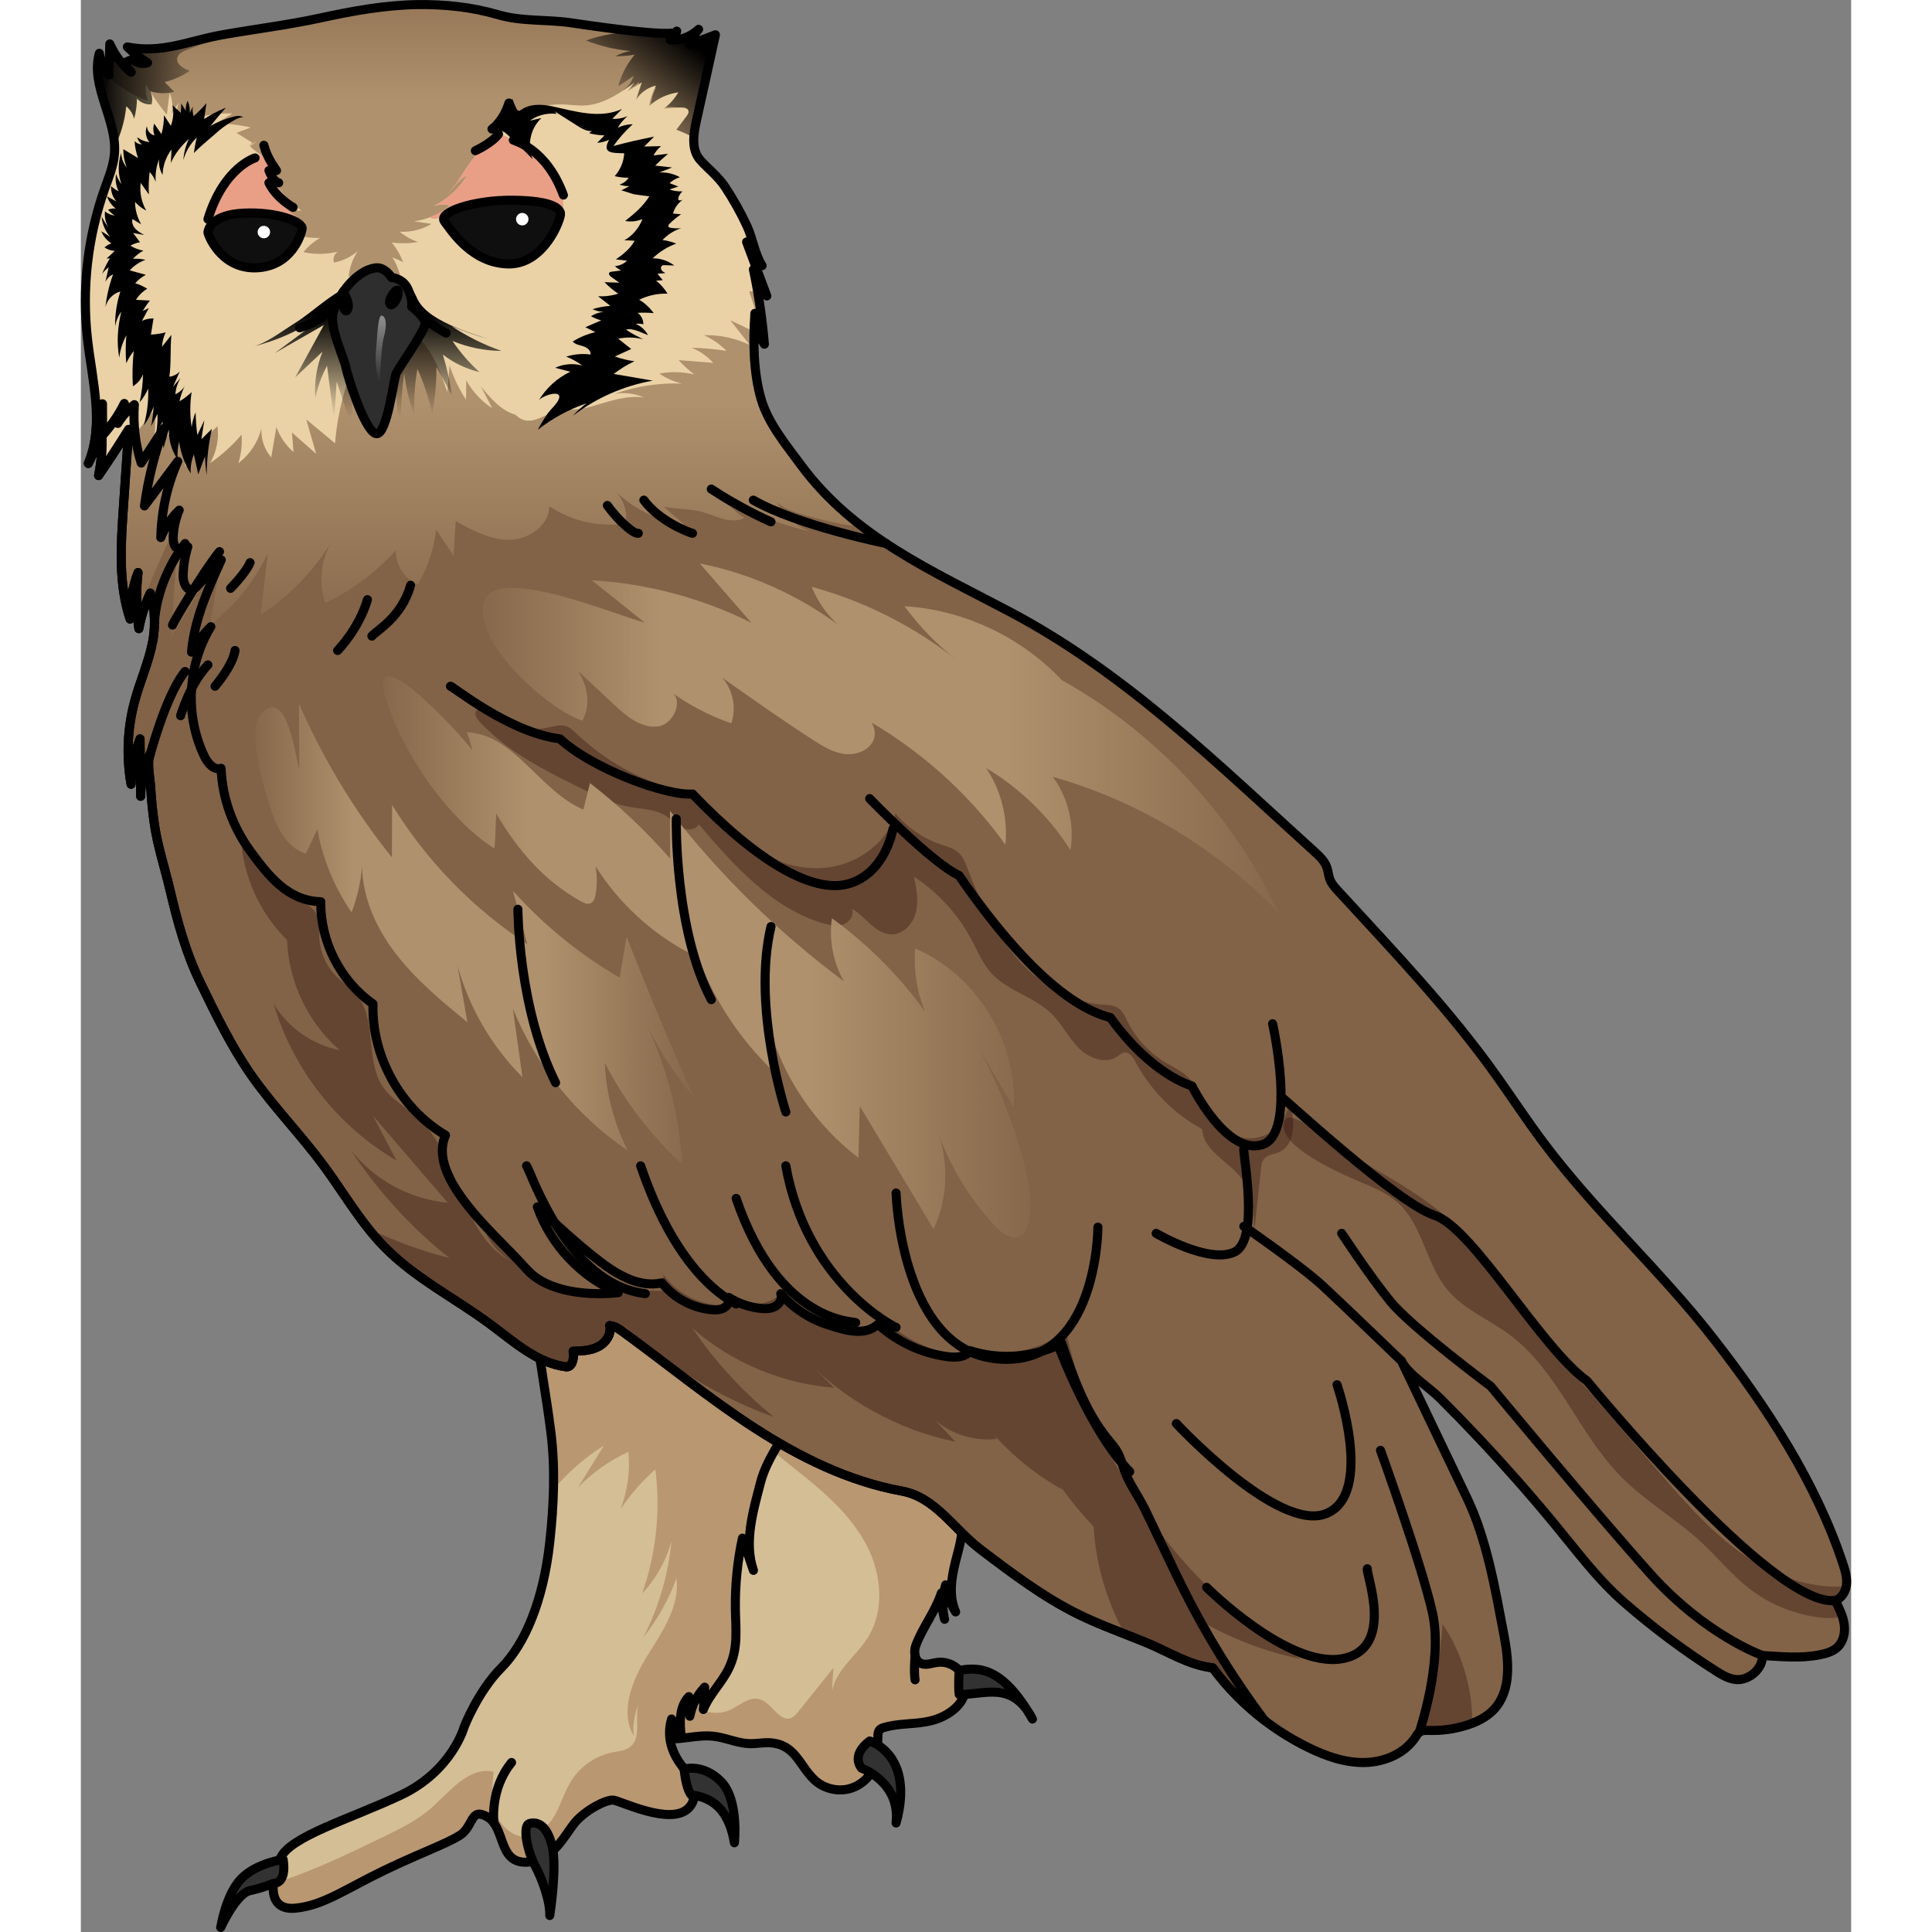 <?xml version="1.0" encoding="utf-8"?>
<!-- Created by: Science Figures, www.sciencefigures.org, Generator: Science Figures Editor -->
<svg version="1.1" id="Layer_1" xmlns="http://www.w3.org/2000/svg" xmlns:xlink="http://www.w3.org/1999/xlink" 
	 width="800px" height="800px" viewBox="0 0 195.37 213.214" enable-background="new 0 0 195.37 213.214"
	 xml:space="preserve">
<rect x="0" y="0" width="195.37" height="213.214" fill="#808080" stroke="none"/>
<g>
	<path fill="#D4BE95" d="M95.468,161.002c0.856,2.287,1.513,4.644,1.738,7.081c0.136,1.475-0.314,2.787-0.676,4.229
		c-0.462,1.839-0.76,3.848,0.011,5.58c-0.579-0.899-0.959-1.926-1.104-2.985c-0.37,1.226-0.41,2.549-0.114,3.795
		c-0.258-0.944-0.378-1.925-0.354-2.903c-0.682,2.073-2.067,3.776-2.816,5.776c-0.265,0.707-0.146,1.666,0.538,1.986
		c0.566,0.265,1.218-0.022,1.838-0.103c0.882-0.116,1.812,0.228,2.406,0.89s0.835,1.625,0.623,2.489
		c-0.248,1.01-1.051,1.802-1.944,2.336c-2.285,1.367-4.576,0.786-6.962,1.466c-0.188,0.054-0.384,0.122-0.51,0.272
		c-0.14,0.167-0.165,0.4-0.178,0.618c-0.06,1.046,0.026,2.119-0.283,3.12c-0.41,1.33-1.542,2.412-2.889,2.76
		c-1.347,0.349-2.862-0.048-3.865-1.011c-1.661-1.595-2.077-3.888-4.859-4.065c-0.746-0.048-1.492,0.114-2.239,0.095
		c-1.194-0.029-2.325-0.512-3.498-0.74c-2.909-0.568-5.369,1.249-8.131-0.778c-1.687-1.238-2.652-3.395-2.452-5.477
		c0.123-1.282,0.648-2.485,1.166-3.664c1.105-2.515,2.21-5.03,3.315-7.544c0.984-2.239,1.977-4.507,2.387-6.918
		c0.3-1.759,0.283-3.56,0.567-5.322c0.812-5.021,4.301-9.6,9.045-11.433c4.745-1.834,10.573-0.696,14.074,2.994
		c1.021,1.076,1.836,2.327,2.71,3.526C93.927,158.324,94.925,159.55,95.468,161.002z"/>
	<path fill="#B99771" d="M97.557,186.836c0.212-0.864-0.029-1.826-0.623-2.489c-0.594-0.663-1.524-1.007-2.406-0.89
		c-0.619,0.082-1.272,0.368-1.838,0.103c-0.683-0.32-0.802-1.279-0.538-1.986c0.749-1.999,2.134-3.703,2.816-5.776
		c-0.023,0.978,0.096,1.96,0.354,2.903c-0.296-1.246-0.257-2.569,0.114-3.795c0.146,1.059,0.525,2.086,1.104,2.985
		c-0.771-1.733-0.473-3.741-0.011-5.58c0.362-1.442,0.812-2.754,0.676-4.229c-0.224-2.437-0.882-4.794-1.738-7.081
		c-0.543-1.452-1.541-2.678-2.454-3.93c-0.874-1.199-1.689-2.45-2.71-3.526c-1.111-1.171-2.458-2.083-3.929-2.727
		c-4.404,0.328-8.759,1.333-12.251,3.947c-0.456,0.341-0.93,0.779-0.95,1.348c-0.015,0.436,0.246,0.829,0.512,1.175
		c1.684,2.196,3.945,3.863,6.1,5.599c2.737,2.206,5.407,4.647,7.001,7.781s1.931,7.11,0.05,10.08
		c-1.276,2.015-3.502,3.537-3.94,5.881c0.051-0.855,0.102-1.71,0.153-2.565c-1.291,1.613-2.582,3.225-3.873,4.838
		c-0.215,0.268-0.443,0.547-0.761,0.68c-1.316,0.548-2.13-1.652-3.497-2.054c-1.118-0.329-2.148,0.633-3.196,1.142
		c-1.463,0.711-3.529,0.361-4.266-1.089l-2.933,4.266c1.889,0.237,3.734-0.564,5.808-0.159c1.172,0.229,2.304,0.711,3.498,0.74
		c0.747,0.018,1.493-0.143,2.239-0.095c2.782,0.177,3.198,2.47,4.859,4.065c1.003,0.964,2.519,1.36,3.865,1.011
		c1.347-0.349,2.479-1.431,2.889-2.76c0.308-1.001,0.223-2.074,0.283-3.12c0.012-0.218,0.038-0.451,0.178-0.618
		c0.126-0.15,0.322-0.218,0.51-0.272c2.386-0.68,4.677-0.099,6.962-1.466C96.506,188.638,97.31,187.847,97.557,186.836z"/>
	<path fill="none" stroke="#000000" stroke-linecap="round" stroke-linejoin="round" stroke-miterlimit="10" d="M95.468,161.002
		c0.856,2.287,1.513,4.644,1.738,7.081c0.136,1.475-0.314,2.787-0.676,4.229c-0.462,1.839-0.76,3.848,0.011,5.58
		c-0.579-0.899-0.959-1.926-1.104-2.985c-0.37,1.226-0.41,2.549-0.114,3.795c-0.258-0.944-0.378-1.925-0.354-2.903
		c-0.682,2.073-2.067,3.776-2.816,5.776c-0.265,0.707-0.146,1.666,0.538,1.986c0.566,0.265,1.218-0.022,1.838-0.103
		c0.882-0.116,1.812,0.228,2.406,0.89s0.835,1.625,0.623,2.489c-0.248,1.01-1.051,1.802-1.944,2.336
		c-2.285,1.367-4.576,0.786-6.962,1.466c-0.188,0.054-0.384,0.122-0.51,0.272c-0.14,0.167-0.165,0.4-0.178,0.618
		c-0.06,1.046,0.026,2.119-0.283,3.12c-0.41,1.33-1.542,2.412-2.889,2.76c-1.347,0.349-2.862-0.048-3.865-1.011
		c-1.661-1.595-2.077-3.888-4.859-4.065c-0.746-0.048-1.492,0.114-2.239,0.095c-1.194-0.029-2.325-0.512-3.498-0.74
		c-2.909-0.568-5.369,1.249-8.131-0.778c-1.687-1.238-2.652-3.395-2.452-5.477c0.123-1.282,0.648-2.485,1.166-3.664
		c1.105-2.515,2.21-5.03,3.315-7.544c0.984-2.239,1.977-4.507,2.387-6.918c0.3-1.759,0.283-3.56,0.567-5.322
		c0.812-5.021,4.301-9.6,9.045-11.433c4.745-1.834,10.573-0.696,14.074,2.994c1.021,1.076,1.836,2.327,2.71,3.526
		C93.927,158.324,94.925,159.55,95.468,161.002z"/>
	<path fill="none" stroke="#000000" stroke-linecap="round" stroke-linejoin="round" stroke-miterlimit="10" d="M92.064,182.697
		c0,0-0.148,1.876,0,2.682"/>
	<path fill="#323232" stroke="#000000" stroke-linecap="round" stroke-linejoin="round" stroke-miterlimit="10" d="M96.935,184.347
		c0,0-0.13,1.755,0,2.645c2.638,0.101,5.865-1.613,8.083,2.722C101.791,184.069,99.237,183.92,96.935,184.347z"/>
	<path fill="#323232" stroke="#000000" stroke-linecap="round" stroke-linejoin="round" stroke-miterlimit="10" d="M87.055,192.135
		c0,0,5.004,1.46,2.913,9.049c0.511-4.524-3.805-6.046-3.805-6.046S84.881,193.765,87.055,192.135z"/>
	<path fill="#D4BE95" d="M51.749,170.203c-0.712,6.475-2.763,11.271-5.344,13.858c-2.581,2.586-4.094,6.502-4.094,6.502
		s-1.335,4.895-7.031,7.565c-5.696,2.67-12.193,4.539-13.261,6.942c-1.068,2.403-1.513,5.785,1.602,5.518s5.607-2.136,9.879-4.183
		c4.272-2.047,6.675-2.848,8.277-3.827s1.157-3.204,3.115-2.047c1.958,1.157,1.157,4.984,4.183,4.984s4.361-3.115,5.518-4.45
		s3.382-2.492,4.183-2.403s6.319,2.848,8.277,0.89c1.409-1.409,0.177-3.46-0.786-4.749c-1.123-1.502-1.622-3.206-1.078-5.095
		c0.36,0.696,0.721,1.392,1.081,2.087c-0.183-1.589-0.29-3.415,0.83-4.558c0.036,0.722,0.073,1.444,0.109,2.166
		c0.224-1.195,0.799-2.323,1.635-3.206c-0.049,0.82-0.098,1.64-0.146,2.461c0.661-1.652,2.028-2.927,2.805-4.527
		c1.077-2.218,0.759-4.252,0.73-6.616c-0.032-2.606,0.228-5.216,0.778-7.763c0.405,1.184,0.81,2.368,1.215,3.553
		c-1.078-3.152,0-6.667,0.788-9.711c0.74-2.861,2.796-5.066,3.724-7.906c0.195-0.598,0.351-1.237,0.218-1.851
		c-0.151-0.699-0.65-1.263-1.141-1.783c-4.791-5.064-10.88-9.225-17.77-10.285c-1.94-0.298-3.955-0.342-5.835,0.221
		c-1.88,0.563-3.618,1.792-4.491,3.55c-0.315,0.635-0.516,1.357-0.385,2.053c0.18,0.963,1.054,1.318,1.287,2.262
		c0.177,0.716,0.253,1.475,0.371,2.204c0.32,1.964,0.613,3.933,0.869,5.906C52.379,161.959,52.193,166.174,51.749,170.203z"/>
	<path fill="#B99771" d="M77.814,152.053c-4.791-5.064-10.88-9.225-17.77-10.285c-1.94-0.298-3.955-0.342-5.835,0.221
		s-3.618,1.792-4.491,3.55c-0.315,0.635-0.515,1.357-0.385,2.053c0.18,0.963,1.054,1.318,1.287,2.262
		c0.177,0.716,0.253,1.475,0.371,2.203c0.32,1.964,0.613,3.933,0.869,5.906c0.273,2.1,0.347,4.261,0.295,6.424
		c1.591-1.898,3.474-3.551,5.577-4.86c-0.954,1.538-1.907,3.077-2.861,4.615c1.592-1.631,3.485-2.966,5.555-3.92
		c0.213,2.144-0.088,4.336-0.872,6.343c1.086-1.63,2.385-3.117,3.855-4.412c0.582,4.596,0.078,9.327-1.459,13.698
		c1.532-1.631,2.655-3.643,3.238-5.803c-0.347,3.713-1.415,7.358-3.125,10.672c1.564-1.967,2.808-4.188,3.668-6.548
		c0.403,3.099-1.584,5.931-3.229,8.589c-1.645,2.658-3.037,6.069-1.502,8.792c-0.108-1.201,0.102-2.422,0.574-3.532
		c-0.517,1.573,0.367,3.693-0.92,4.74c-0.544,0.442-1.293,0.493-1.98,0.63c-1.838,0.366-3.509,1.508-4.518,3.088
		c-0.757,1.184-1.14,2.568-1.823,3.795c-0.684,1.227-1.824,2.36-3.228,2.411c-1.516,0.055-2.825-1.213-3.325-2.645
		c-0.5-1.432-0.373-2.997-0.24-4.508c-2.752-0.624-4.851,2.25-6.984,4.098c-1.49,1.291-3.286,2.169-5.059,3.032
		c-3.99,1.943-8.036,3.89-12.256,5.209c-0.139,1.586,0.402,2.886,2.378,2.717c3.115-0.267,5.607-2.136,9.879-4.183
		c4.272-2.047,6.675-2.848,8.277-3.827c1.602-0.979,1.157-3.204,3.115-2.047c1.958,1.157,1.157,4.984,4.183,4.984
		s4.361-3.115,5.518-4.45s3.382-2.492,4.183-2.403c0.801,0.089,6.319,2.848,8.277,0.89c1.409-1.409,0.177-3.46-0.786-4.749
		c-1.123-1.502-1.622-3.206-1.078-5.095c0.361,0.696,0.721,1.392,1.082,2.087c-0.183-1.589-0.29-3.415,0.83-4.558
		c0.036,0.722,0.073,1.444,0.109,2.166c0.224-1.195,0.799-2.323,1.635-3.206c-0.049,0.82-0.098,1.64-0.146,2.461
		c0.66-1.652,2.028-2.927,2.805-4.527c1.077-2.218,0.759-4.252,0.73-6.616c-0.032-2.606,0.228-5.216,0.777-7.763
		c0.405,1.184,0.81,2.368,1.215,3.553c-1.078-3.152,0-6.667,0.788-9.711c0.74-2.862,2.796-5.066,3.724-7.906
		c0.196-0.598,0.351-1.237,0.219-1.852C78.805,153.137,78.306,152.572,77.814,152.053z"/>
	<path fill="none" stroke="#000000" stroke-linecap="round" stroke-linejoin="round" stroke-miterlimit="10" d="M51.749,170.203
		c-0.712,6.475-2.763,11.271-5.344,13.858c-2.581,2.586-4.094,6.502-4.094,6.502s-1.335,4.895-7.031,7.565
		c-5.696,2.67-12.193,4.539-13.261,6.942c-1.068,2.403-1.513,5.785,1.602,5.518s5.607-2.136,9.879-4.183
		c4.272-2.047,6.675-2.848,8.277-3.827s1.157-3.204,3.115-2.047c1.958,1.157,1.157,4.984,4.183,4.984s4.361-3.115,5.518-4.45
		s3.382-2.492,4.183-2.403s6.319,2.848,8.277,0.89c1.409-1.409,0.177-3.46-0.786-4.749c-1.123-1.502-1.622-3.206-1.078-5.095
		c0.36,0.696,0.721,1.392,1.081,2.087c-0.183-1.589-0.29-3.415,0.83-4.558c0.036,0.722,0.073,1.444,0.109,2.166
		c0.224-1.195,0.799-2.323,1.635-3.206c-0.049,0.82-0.098,1.64-0.146,2.461c0.661-1.652,2.028-2.927,2.805-4.527
		c1.077-2.218,0.759-4.252,0.73-6.616c-0.032-2.606,0.228-5.216,0.778-7.763c0.405,1.184,0.81,2.368,1.215,3.553
		c-1.078-3.152,0-6.667,0.788-9.711c0.74-2.861,2.796-5.066,3.724-7.906c0.195-0.598,0.351-1.237,0.218-1.851
		c-0.151-0.699-0.65-1.263-1.141-1.783c-4.791-5.064-10.88-9.225-17.77-10.285c-1.94-0.298-3.955-0.342-5.835,0.221
		c-1.88,0.563-3.618,1.792-4.491,3.55c-0.315,0.635-0.516,1.357-0.385,2.053c0.18,0.963,1.054,1.318,1.287,2.262
		c0.177,0.716,0.253,1.475,0.371,2.204c0.32,1.964,0.613,3.933,0.869,5.906C52.379,161.959,52.193,166.174,51.749,170.203z"/>
	<path fill="#323232" stroke="#000000" stroke-linecap="round" stroke-linejoin="round" stroke-miterlimit="10" d="M72.124,203.368
		c0,0,0.519-4.72-1.463-6.75c-1.982-2.03-4.083-1.382-4.083-1.382s0.165,2.043,0.778,2.846
		C68.725,198.271,71.369,198.79,72.124,203.368z"/>
	<path fill="#323232" stroke="#000000" stroke-linecap="round" stroke-linejoin="round" stroke-miterlimit="10" d="M51.749,211.393
		c0,0,0.833-5.287,0.266-7.647c-0.566-2.36-1.652-2.738-2.502-2.502c-0.85,0.236-0.172,3.21,0.598,4.626
		C50.883,207.286,51.814,209.835,51.749,211.393z"/>
	<path fill="#323232" stroke="#000000" stroke-linecap="round" stroke-linejoin="round" stroke-miterlimit="10" d="M22.326,205.209
		c0,0-2.927,0.378-4.626,2.124c-1.699,1.746-2.266,5.381-2.266,5.381s1.699-3.729,3.21-4.059c1.51-0.33,2.6-0.811,2.6-0.811
		S22.75,207.994,22.326,205.209z"/>
	<path fill="none" stroke="#000000" stroke-linecap="round" stroke-linejoin="round" stroke-miterlimit="10" d="M45.589,201.184
		c0,0-0.497-3.698,1.943-6.677"/>
	<path fill="#826347" d="M5.414,7.884C4.47,7.045,3.708,6.002,3.197,4.847C3.165,5.991,3.132,7.134,3.1,8.278
		C2.548,7.589,2.179,6.755,2.041,5.883c-1.018,3.652,1.988,7.334,1.667,11.111c-0.112,1.32-0.627,2.567-1.071,3.816
		c-1.883,5.305-2.539,11.042-1.9,16.636c0.525,4.598,1.878,9.437,0.087,13.705c0.505-1.062,1.009-2.124,1.514-3.186
		c0.044,1.513-0.085,3.032-0.382,4.516c1.147-1.67,2.256-3.367,3.326-5.089c-0.199,2.932-0.398,5.863-0.598,8.795
		c-0.277,4.07-0.539,8.262,0.749,12.133c-0.042-1.746,0.258-3.5,0.878-5.133c-0.227,2.058-0.196,4.144,0.092,6.194
		c0.246-1.355,0.67-2.678,1.26-3.922c-0.071,0.151,0.391,1.748,0.418,2.118c0.082,1.117,0.05,2.17-0.163,3.274
		c-0.429,2.224-1.373,4.31-1.966,6.49c-0.814,2.989-0.955,6.159-0.409,9.208c0.04-1.709,0.376-3.411,0.989-5.007
		c0.023,2.113,0.046,4.225,0.07,6.338c0.015-1.608,0.373-3.213,1.044-4.675c-0.387,0.843,0.009,2.766,0.061,3.69
		c0.075,1.331,0.208,2.658,0.397,3.978c0.359,2.503,1.133,4.794,1.71,7.238c0.864,3.661,1.762,7.008,3.384,10.349
		c1.72,3.542,3.425,7.082,5.699,10.312c2.411,3.425,5.361,6.437,7.852,9.804c2.239,3.026,4.116,6.348,6.751,9.038
		c3.401,3.472,7.854,5.682,11.752,8.584c2.574,1.916,5.112,4.232,8.294,4.645c0.7,0.091,0.918-1.026,0.788-1.719
		c0.949-0.03,1.935-0.068,2.777-0.507c0.842-0.439,1.491-1.403,1.249-2.322c0.556,0.039,1.039,0.376,1.49,0.705
		c4.811,3.507,9.424,7.297,14.419,10.537c4.995,3.24,10.443,5.945,16.301,7.01c3.751,0.682,5.73,4.186,8.768,6.491
		c3.444,2.612,6.915,5.242,10.796,7.146c2.416,1.185,4.961,2.07,7.445,3.095c2.546,1.05,4.615,2.463,7.339,2.786
		c2.74,3.711,6.383,6.751,10.525,8.783c1.958,0.961,4.083,1.708,6.264,1.662c2.181-0.047,4.43-1.001,5.607-2.837
		c0.116-0.181,0.226-0.375,0.398-0.505c0.3-0.227,0.712-0.209,1.089-0.198c1.372,0.041,2.75-0.146,4.061-0.55
		c1.15-0.354,2.276-0.895,3.095-1.777c1.951-2.1,1.632-5.383,1.096-8.198c-0.952-4.992-1.869-10.501-4.07-15.108
		c-2.411-5.048-4.826-10.094-7.239-15.141c0.676,1.413,3.079,2.942,4.209,4.069c1.451,1.446,2.88,2.916,4.285,4.407
		c2.876,3.054,5.653,6.202,8.325,9.437c2.6,3.148,4.847,6.225,7.947,8.904c3.119,2.696,6.433,5.166,9.908,7.383
		c0.721,0.46,1.491,0.923,2.345,0.964c1.392,0.067,2.877-1.241,2.821-2.657c2.136,0.115,4.141,0.343,6.286-0.074
		c0.731-0.142,1.488-0.352,2.021-0.872c0.658-0.642,0.844-1.651,0.702-2.56c-0.142-0.908-0.566-1.745-0.985-2.563
		c0.724-0.238,1.17-1.005,1.249-1.763c0.079-0.758-0.141-1.512-0.379-2.236c-2.96-9.021-8.473-17.426-14.268-24.872
		c-5.878-7.552-13.065-14.023-18.801-21.684c-1.767-2.36-3.39-4.825-5.095-7.23c-5.251-7.405-11.47-13.877-17.586-20.549
		c-0.348-0.379-0.703-0.771-0.886-1.251c-0.16-0.418-0.179-0.878-0.324-1.301c-0.25-0.73-0.844-1.28-1.416-1.798
		c-10.639-9.628-20.768-19.648-33.545-26.415c-8.517-4.511-17.191-8.223-23.074-16.197c-1.619-2.194-3.614-4.598-4.395-7.244
		c-0.878-2.974-0.911-6.45-0.701-9.517c0.029,1.203,0.395,2.397,1.047,3.408c-0.232-2.772-0.636-5.53-1.21-8.252
		c0.493,0.975,0.985,1.951,1.478,2.926c-0.744-1.985-1.487-3.971-2.231-5.956c0.57,0.871,1.141,1.741,1.711,2.612
		c-0.776-1.185-1.053-3.049-1.667-4.367c-0.697-1.497-1.507-2.941-2.419-4.317c-0.816-1.23-1.847-1.956-2.747-2.979
		c-1.029-1.17-0.721-2.935-0.412-4.333c0.698-3.16,1.397-6.32,2.095-9.48c-0.956,0.364-1.912,0.728-2.868,1.091
		c0.23-0.62,0.574-1.197,1.01-1.694c-0.823,0.797-1.985,1.233-3.13,1.172c0.239-0.325,0.479-0.649,0.718-0.974
		c0,0.868-10.866-0.801-11.708-0.923c-2.687-0.388-5.406-0.119-8.002-0.885c-2.865-0.845-5.909-1.161-8.898-1.119
		c-3.637,0.051-7.206,0.712-10.749,1.482c-3.543,0.77-7.229,1.218-10.821,1.859c-3.645,0.651-6.646,2.096-10.451,1.33
		c0.671,0.665,1.419,1.254,2.223,1.75C6.83,7.099,6.218,6.976,5.802,6.613C5.407,6.558,5.12,6.852,4.736,6.96
		C4.968,7.329,5.242,7.672,5.55,7.98C5.339,7.609,5.733,8.168,5.414,7.884z"/>
	<g opacity="0.3">
		<path fill="#1F0000" d="M128.762,188.294c-1.81-3.185-3.619-6.37-5.429-9.555c3.492,2.057,7.325,3.533,11.294,4.351
			c-13.089-7.866-22.701-21.304-25.916-36.233c-3.715,2.882-9.202,3.241-13.261,0.867c0.729,0.65,1.459,1.3,2.188,1.951
			c-3.296-0.306-6.479-1.724-8.909-3.971c-3.897,1.723-8.887,0.483-11.525-2.862c-1.87,1.599-4.972,1.473-6.706-0.272
			c0.394,0.486,0.787,0.971,1.181,1.457c-2.82,0.273-5.742-1.056-7.389-3.361c0.016,0.589,0.031,1.178,0.047,1.767
			c-3.421,0.218-6.91-0.931-9.532-3.138c1.29,1.046,2.579,2.093,3.869,3.139c-5.849,0.684-11.957-2.624-14.58-7.895
			c0.473,1.925,1.734,3.645,3.428,4.674c-5.75-2.949-5.595-11.637-10.415-15.943c-1.229-1.098-2.764-1.887-3.714-3.233
			c-2.088-2.96-0.64-7.521-2.978-10.288c-0.639-0.756-1.501-1.288-2.204-1.985c-1.17-1.158-1.867-2.781-1.902-4.427
			c-0.016-0.765,0.099-1.565-0.2-2.269c-0.352-0.828-1.186-1.324-1.94-1.815c-2.647-1.723-4.892-4.06-6.508-6.774
			c0.234,4.211,2.089,8.311,5.097,11.267c0.158,4.614,2.312,9.126,5.801,12.15c-3.005-0.587-5.725-2.506-7.287-5.14
			c2.108,7.212,7.071,13.548,13.568,17.323c-0.864-1.643-1.727-3.286-2.591-4.929c2.747,3.194,5.495,6.387,8.242,9.581
			c-4.179-0.374-8.166-2.551-10.74-5.865c2.972,4.539,6.677,8.597,10.927,11.969c-3.088-0.789-6.094-1.889-8.967-3.268
			c0.563,0.708,1.151,1.394,1.786,2.042c3.401,3.472,7.854,5.682,11.752,8.584c2.574,1.916,5.113,4.232,8.294,4.645
			c0.7,0.091,0.918-1.026,0.787-1.719c0.949-0.03,1.935-0.068,2.777-0.507c0.842-0.439,1.491-1.403,1.249-2.322
			c0.556,0.039,1.04,0.376,1.49,0.705c0.505,0.368,1.003,0.748,1.504,1.122c-0.457-0.599-0.913-1.199-1.369-1.798
			c4.75,4.427,10.408,7.877,16.519,10.073c-3.462-2.816-6.512-6.137-9.023-9.825c4.329,3.802,9.913,6.149,15.657,6.583
			c-1.091-1.073-2.181-2.147-3.272-3.22c4.462,4.639,10.352,7.886,16.657,9.182c-0.726-0.772-1.452-1.545-2.178-2.317
			c1.855,1.547,4.36,2.289,6.758,2.001c-0.129-0.172-0.259-0.343-0.389-0.515c2.173,2.447,4.754,4.532,7.623,6.107
			c-0.136-0.204-0.271-0.408-0.407-0.612c1.166,1.657,2.448,3.232,3.841,4.703c0.235,4.137,1.434,8.204,3.417,11.842
			c0.799,0.313,1.598,0.626,2.391,0.953c2.545,1.05,4.615,2.463,7.339,2.786C126.05,185.598,127.347,187.011,128.762,188.294z"/>
		<path fill="#1F0000" d="M147.686,191.187c0.009-0.007,0.014-0.018,0.023-0.025c0.3-0.227,0.712-0.209,1.089-0.198
			c1.372,0.041,2.75-0.146,4.061-0.55c0.232-0.071,0.461-0.157,0.688-0.244c0.082-3.919-1.275-8.077-3.271-10.943
			C150.02,183.314,149.139,187.36,147.686,191.187z"/>
	</g>
	<path opacity="0.3" fill="#1F0000" d="M194.808,175.065c-3.751,0.291-7.595-1.033-10.777-3.12
		c-3.786-2.482-6.802-5.949-9.767-9.371c-2.588-2.986-5.176-5.973-7.764-8.959c-0.782-0.902-1.564-1.805-2.346-2.707
		c-2.391-2.76-4.787-5.524-6.916-8.491c-1.722-2.399-3.281-4.944-5.374-7.026c-4.26-4.238-10.205-6.635-15.029-10.166
		c-0.999-0.731-4.084-3.21-4.097-0.951c-0.014,2.389,5.803,4.996,7.556,5.779c1.746,0.78,3.622,1.394,5.043,2.671
		c2.76,2.48,3.092,6.755,5.465,9.607c1.802,2.166,4.556,3.256,6.821,4.932c5.374,3.976,7.649,10.929,12.338,15.694
		c2.682,2.725,6.073,4.65,8.876,7.249c1.772,1.643,3.303,3.549,5.203,5.042c2.165,1.701,4.783,2.82,7.508,3.21
		c0.941,0.135,1.929,0.172,2.842-0.052c-0.2-0.613-0.493-1.201-0.788-1.777C194.264,176.412,194.677,175.753,194.808,175.065z"/>
	<path opacity="0.3" fill="#1F0000" d="M55.306,87.05c1.675,0.828,3.377,1.665,5.215,1.997c1.377,0.249,2.87,0.232,4.043,0.995
		c0.604,0.393,1.082,0.973,1.725,1.299c0.643,0.326,1.585,0.277,1.909-0.368c3.866,4.528,8.064,9.277,13.78,10.941
		c0.705,0.205,1.472,0.358,2.163,0.11c0.691-0.248,1.235-1.036,0.97-1.721c1.533,0.881,2.595,2.819,4.363,2.819
		c1.311-0.001,2.378-1.19,2.691-2.464s0.05-2.609-0.213-3.894c2.63,1.713,4.817,4.098,6.297,6.866
		c0.684,1.279,1.233,2.658,2.203,3.736c1.813,2.014,4.773,2.632,6.701,4.537c1.134,1.121,1.837,2.618,2.958,3.752
		c1.121,1.134,2.992,1.84,4.298,0.925c0.231-0.162,0.446-0.373,0.724-0.42c0.57-0.096,0.978,0.515,1.25,1.026
		c1.665,3.122,4.262,5.741,7.37,7.432c0.098,2.416,2.988,3.57,4.406,5.528c1.21,1.671,1.286,3.88,1.315,5.942
		c0.253-2.352,0.506-4.705,0.76-7.057c0.045-0.418,0.102-0.865,0.382-1.178c0.372-0.418,0.999-0.457,1.519-0.664
		c1.996-0.796,1.912-3.66,1.2-5.687c-0.096,1.58-1.114,3.069-2.551,3.733c-1.437,0.664-3.231,0.473-4.496-0.478
		c-2.027-1.524-2.446-4.512-4.39-6.141c-0.66-0.553-1.456-0.913-2.195-1.356c-1.796-1.077-3.273-2.679-4.201-4.556
		c-0.255-0.516-0.49-1.078-0.958-1.414c-0.527-0.377-1.222-0.38-1.868-0.426c-3.711-0.263-7.09-2.442-9.503-5.274
		c-2.413-2.832-3.976-6.281-5.326-9.748c-0.256-0.658-0.525-1.346-1.06-1.806c-0.514-0.442-1.201-0.611-1.844-0.826
		c-1.956-0.653-3.722-1.864-5.038-3.452c-0.967,3.424-4.45,5.779-7.999,6.03s-7.05-1.33-9.722-3.679
		c-1.379-1.213-2.588-2.637-4.128-3.638c-1.6-1.04-3.468-1.567-5.238-2.281c-3-1.211-5.767-2.994-8.109-5.225
		c-0.342-0.325-0.69-0.671-1.137-0.822c-0.629-0.213-1.311-0.002-1.961,0.134c-1.876,0.392-3.865,0.06-5.565-0.805
		c-0.5-0.254-1.69-1.42-2.191-1.173c-0.974,0.478,0.503,1.715,0.807,2.018C47.647,83.288,51.574,85.206,55.306,87.05z"/>
	<g>
		<linearGradient id="SVGID_1_" gradientUnits="userSpaceOnUse" x1="43.376" y1="-6.164" x2="43.376" y2="70.533">
			<stop  offset="0" style="stop-color:#AF916D;stop-opacity:0.1"/>
			<stop  offset="0.224" style="stop-color:#AF916D"/>
			<stop  offset="0.66" style="stop-color:#AF916D"/>
			<stop  offset="1" style="stop-color:#AF916D;stop-opacity:0.1"/>
		</linearGradient>
		<path fill="url(#SVGID_1_)" d="M81.942,57.387c1.402,0.374,2.854,0.628,4.309,0.727c-2.496-1.909-4.794-4.101-6.772-6.782
			c-1.619-2.194-3.614-4.598-4.395-7.244c-0.877-2.974-0.911-6.45-0.7-9.517c0.029,1.203,0.395,2.397,1.047,3.408
			c-0.232-2.772-0.636-5.53-1.21-8.252c0.493,0.975,0.985,1.951,1.478,2.926c-0.744-1.985-1.487-3.971-2.231-5.956
			c0.571,0.871,1.141,1.741,1.711,2.612c-0.776-1.185-1.053-3.049-1.667-4.367c-0.697-1.497-1.507-2.941-2.419-4.317
			c-0.815-1.23-1.847-1.956-2.747-2.979c-1.029-1.17-0.721-2.935-0.412-4.333c0.698-3.16,1.397-6.32,2.095-9.48
			c-0.956,0.364-1.912,0.728-2.868,1.091c0.23-0.62,0.574-1.197,1.01-1.694c-0.823,0.797-1.985,1.233-3.129,1.172
			c0.214-0.29,0.427-0.58,0.641-0.869c-0.927,0.609-10.829-0.911-11.631-1.027c-2.687-0.388-5.406-0.119-8.002-0.885
			c-2.865-0.845-5.909-1.161-8.897-1.119c-3.637,0.051-7.206,0.712-10.749,1.482c-3.542,0.77-7.229,1.218-10.821,1.859
			c-3.645,0.651-6.646,2.096-10.451,1.33c0.671,0.665,1.419,1.254,2.223,1.75C6.83,7.099,6.218,6.976,5.802,6.613
			C5.407,6.558,5.12,6.852,4.736,6.96c0.229,0.363,0.498,0.701,0.8,1.006C5.523,7.969,5.489,7.951,5.414,7.884
			C4.47,7.045,3.708,6.002,3.197,4.847C3.165,5.991,3.133,7.134,3.1,8.278C2.548,7.589,2.179,6.755,2.041,5.883
			c-1.018,3.652,1.988,7.334,1.667,11.111c-0.112,1.32-0.627,2.567-1.071,3.816c-1.883,5.305-2.539,11.042-1.9,16.636
			c0.525,4.599,1.878,9.437,0.087,13.705c0.505-1.062,1.009-2.124,1.514-3.186c0.044,1.513-0.085,3.032-0.382,4.516
			c1.147-1.67,2.256-3.367,3.325-5.089c-0.199,2.932-0.398,5.863-0.598,8.795c-0.277,4.07-0.539,8.262,0.749,12.133
			c-0.042-1.746,0.258-3.5,0.878-5.133c-0.183,1.657-0.19,3.331-0.039,4.991c1.236-3.694,2.751-7.295,4.549-10.751
			c-0.284,4.32-0.569,8.639-0.853,12.959c1.873-3.163,3.747-6.327,5.62-9.49c-0.432,2.686-0.864,5.372-1.296,8.058
			c2.697-2.09,4.89-4.824,6.347-7.909c-0.264,2.271-0.529,4.542-0.793,6.814c3.125-2.045,5.794-4.786,7.755-7.964
			c-1.13,1.995-1.36,4.477-0.617,6.646c2.945-1.409,5.609-3.402,7.792-5.83c-0.088,1.6,0.939,3.2,2.431,3.786
			c1.074-1.854,1.762-3.93,2.01-6.058c0.636,0.961,1.272,1.921,1.908,2.882c0.083-1.271,0.166-2.543,0.249-3.814
			c1.856,1.031,3.823,2.092,5.946,2.064c2.123-0.028,4.385-1.588,4.378-3.711c2.443,1.665,5.53,2.358,8.449,1.896
			c0.207-1.355-0.307-2.799-1.325-3.717c2.066,2.087,4.841,3.458,7.753,3.832c-0.749-0.654-1.499-1.308-2.248-1.962
			c1.494,0.328,2.938,0.19,4.386,0.625c1.444,0.435,3.021,1.355,4.533,0.628c-0.79-0.476-1.487-1.104-2.042-1.841
			c3.028,1.484,6.224,2.615,9.503,3.403c-1.69-0.545-3.152-1.795-3.909-3.404C77.269,56.322,80.935,57.119,81.942,57.387z
			 M5.54,7.963C5.408,7.727,5.563,7.935,5.54,7.963L5.54,7.963z"/>
		<linearGradient id="SVGID_2_" gradientUnits="userSpaceOnUse" x1="66.404" y1="3.95" x2="58.633" y2="13.645">
			<stop  offset="0" style="stop-color:#000000"/>
			<stop  offset="1" style="stop-color:#000000;stop-opacity:0"/>
		</linearGradient>
		<path fill="url(#SVGID_2_)" d="M60.67,5.632c-0.591,0.089-1.167,0.284-1.69,0.574c0.718,0.01,1.437-0.049,2.143-0.176
			c-0.851,1.017-1.479,2.22-1.829,3.499c0.57-0.381,1.139-0.762,1.709-1.144c-0.191,0.623-0.598,1.177-1.136,1.545
			c0.666-0.106,1.293-0.437,1.756-0.927c-0.208,0.846-0.288,1.722-0.238,2.592c0.224-0.971,1.081-1.763,2.066-1.91
			c-0.314,0.63-0.506,1.321-0.562,2.022c0.908-0.722,1.97-1.25,3.094-1.538c-0.438,0.707-1.071,1.292-1.81,1.674
			c0.941-0.093,1.898-0.014,2.811,0.231c-0.576,0.547-1.025,1.227-1.3,1.973c-0.031,0.083-0.06,0.176-0.029,0.26
			c0.039,0.107,0.157,0.159,0.263,0.2c0.577,0.22,1.154,0.44,1.731,0.661c0.033-0.635,0.155-1.276,0.282-1.853
			c0.698-3.16,1.397-6.32,2.095-9.48c-0.956,0.364-1.912,0.728-2.868,1.091c0.23-0.62,0.574-1.197,1.01-1.694
			c-0.823,0.797-1.985,1.233-3.129,1.172c0.214-0.29,0.427-0.58,0.641-0.869c-0.386,0.254-2.331,0.136-4.523-0.093l0.063,0.081
			c-1.859,0.01-3.716,0.33-5.47,0.944C57.323,5.09,58.986,5.483,60.67,5.632z"/>
		<linearGradient id="SVGID_3_" gradientUnits="userSpaceOnUse" x1="81.144" y1="-6.164" x2="81.144" y2="70.533">
			<stop  offset="0" style="stop-color:#AF916D;stop-opacity:0.1"/>
			<stop  offset="0.224" style="stop-color:#AF916D"/>
			<stop  offset="0.66" style="stop-color:#AF916D"/>
			<stop  offset="1" style="stop-color:#AF916D;stop-opacity:0.1"/>
		</linearGradient>
		<path fill="url(#SVGID_3_)" d="M80.706,58.721c0.287,0.092,0.578,0.17,0.875,0.22C81.288,58.877,80.999,58.792,80.706,58.721z"/>
		<linearGradient id="SVGID_4_" gradientUnits="userSpaceOnUse" x1="65.721" y1="-6.164" x2="65.721" y2="70.533">
			<stop  offset="0" style="stop-color:#AF916D;stop-opacity:0.1"/>
			<stop  offset="0.224" style="stop-color:#AF916D"/>
			<stop  offset="0.66" style="stop-color:#AF916D"/>
			<stop  offset="1" style="stop-color:#AF916D;stop-opacity:0.1"/>
		</linearGradient>
		<path fill="url(#SVGID_4_)" d="M65.76,3.43c-0.026,0.035-0.051,0.069-0.077,0.104C65.728,3.504,65.76,3.471,65.76,3.43z"/>
	</g>
	<path fill="#EAD2A6" d="M31.09,36.968c-0.183-2.261,0.039-4.555,0.651-6.74c-0.73,0.099-1.46,0.197-2.189,0.296
		c0.104-1.002,0.453-1.977,1.01-2.816c-0.744,0.643-1.661,1.086-2.628,1.267c-0.163-0.445,0.048-0.995,0.468-1.216
		c-1.255,0.32-2.585,0.342-3.85,0.063c0.519-0.616,1.139-1.148,1.827-1.568c-1.084,0.018-2.17-0.127-3.211-0.427
		c0.378-0.569,0.955-1.003,1.607-1.209c-0.71-0.497-1.421-0.995-2.131-1.492c0.572,0.042,1.145,0.083,1.717,0.125
		c-1.622-1.077-2.891-2.676-3.572-4.5c0.277-0.133,0.633-0.078,0.856,0.133c-0.553-1.278-2.042-1.764-3.002-2.773
		c0.295-0.111,0.556-0.312,0.738-0.57c-0.237,0.232-0.526,0.399-0.831,0.534c0.142-0.088,0.272-0.197,0.374-0.33
		c-0.581-0.36-1.163-0.719-1.744-1.079c0.522-0.2,1.045-0.401,1.567-0.601c-1.252-0.287-2.538-0.432-3.823-0.432
		c0.6-0.37,1.201-0.74,1.802-1.109c-2.125-0.077-4.268,0.383-6.173,1.327c-0.092-0.845-0.009-1.71,0.244-2.522
		c-0.262,0.419-0.524,0.839-0.786,1.258c0.179-0.778,0.102-1.612-0.217-2.344c-0.103,0.804-0.207,1.609-0.31,2.413
		c-0.85-1.047-1.621-2.159-2.305-3.321c-0.052,0.599,0.012,1.207,0.189,1.781c-1.577-0.577-3.044-1.452-4.302-2.564
		c-0.047,0.854-0.268,1.674-0.562,2.477c0.606,1.968,1.378,3.953,1.207,5.965c-0.112,1.32-0.627,2.567-1.071,3.816
		c-1.884,5.305-2.539,11.042-1.9,16.636c0.525,4.598,1.878,9.437,0.087,13.705c0.505-1.062,1.009-2.124,1.514-3.186
		c0.044,1.513-0.085,3.032-0.382,4.516c0.242-0.353,0.476-0.712,0.716-1.068c0.485-0.817,1.007-1.609,1.564-2.379
		c0.351-0.546,0.704-1.09,1.046-1.642c-0.033,0.495-0.067,0.989-0.101,1.484c1.052-1.261,2.085-2.536,3.08-3.842
		c-0.008,2.184-0.181,4.367-0.519,6.524c0.809-2.054,1.998-3.958,3.487-5.588c0.099,1.842,0.199,3.685,0.298,5.527
		c0.949-1.656,2.149-3.169,3.546-4.471c0.187,1.402-0.104,2.863-0.816,4.086c1.291-0.887,2.463-1.946,3.476-3.141
		c0.078,1.061-0.042,2.135-0.352,3.153c1.249-0.944,2.161-2.324,2.541-3.843c-0.063,1.151,0.332,2.322,1.08,3.199
		c0.193-1.12,0.387-2.24,0.58-3.36c0.372,1.066,1.028,2.032,1.883,2.771c-0.057-0.719-0.114-1.438-0.171-2.157
		c0.888,0.782,1.777,1.563,2.666,2.345c-0.362-1.264-0.724-2.527-1.086-3.791c1.059,0.879,2.118,1.758,3.177,2.637
		c0.334-4.249,1.638-8.413,3.765-12.106C31.611,36.983,31.337,37.065,31.09,36.968z"/>
	<linearGradient id="SVGID_5_" gradientUnits="userSpaceOnUse" x1="1.83" y1="10" x2="16.514" y2="10">
		<stop  offset="0" style="stop-color:#000000"/>
		<stop  offset="1" style="stop-color:#000000;stop-opacity:0"/>
	</linearGradient>
	<path fill="url(#SVGID_5_)" d="M11.711,5.508c1.601-0.606,3.202-1.212,4.803-1.818c-0.31,0.053-0.623,0.101-0.932,0.156
		c-3.645,0.651-6.646,2.096-10.451,1.33c0.671,0.665,1.418,1.254,2.223,1.75C6.83,7.099,6.218,6.976,5.802,6.613
		C5.407,6.558,5.12,6.852,4.736,6.96c0.229,0.363,0.498,0.701,0.8,1.006C5.523,7.969,5.49,7.951,5.414,7.884
		C4.47,7.045,3.708,6.002,3.197,4.847C3.165,5.991,3.132,7.134,3.1,8.278C2.548,7.589,2.179,6.755,2.041,5.883
		C1.084,9.314,3.68,12.772,3.73,16.311c0.651-1.471,1.14-2.983,1.281-4.578c0.429,0.348,0.739,0.839,0.868,1.376
		c0.2-0.723,0.307-1.471,0.316-2.221c0.399,0.443,1.013,0.682,1.606,0.628c0.14-0.478,0.085-1.01-0.148-1.45
		c0.854,0.27,1.784,0.292,2.65,0.063C9.952,9.77,9.6,9.409,9.249,9.049c0.99-0.229,1.935-0.651,2.767-1.235
		c-0.694-0.236-1.545-0.736-1.367-1.447C10.764,5.907,11.267,5.676,11.711,5.508z M5.54,7.963C5.409,7.727,5.563,7.935,5.54,7.963
		L5.54,7.963z"/>
	<path fill="#E99F86" d="M24.216,24.227c-0.525-0.367-1.049-0.735-1.574-1.102c0.378,0.027,0.756,0.055,1.134,0.082
		c-0.092-0.205-0.192-0.422-0.302-0.653c-1.192-1.023-2.138-2.333-2.687-3.805c0.14-0.067,0.3-0.086,0.453-0.061
		c-0.447-0.613-0.926-1.178-1.43-1.635c-6.074,3.049-5.784,8.558-5.784,8.558l10.399-0.858
		C24.425,24.753,24.351,24.557,24.216,24.227z"/>
	<path fill="#EAD2A6" d="M74.384,34.572c0.019,0.783,0.194,1.557,0.485,2.285c0.158,0.075,0.315,0.15,0.473,0.225
		c-0.005-0.056-0.011-0.112-0.017-0.167c-0.522-1.587-1.044-3.175-1.566-4.762c0.369-0.028,0.685,0.101,0.972,0.31
		c-0.153-0.914-0.319-1.826-0.51-2.733c0.493,0.975,0.985,1.951,1.478,2.926c-0.744-1.985-1.487-3.971-2.231-5.956
		c0.57,0.871,1.141,1.741,1.711,2.612c-0.776-1.185-1.053-3.049-1.667-4.367c-0.697-1.497-1.507-2.941-2.419-4.317
		c-0.816-1.23-1.847-1.956-2.747-2.979c-0.605-0.688-0.743-1.583-0.695-2.487c-0.632-0.306-1.272-0.595-1.929-0.844
		c0.375-0.5,0.751-1.001,1.126-1.501c0.121-0.161,0.249-0.348,0.215-0.547c-0.061-0.359-0.543-0.425-0.906-0.403
		c-0.606,0.036-1.212,0.072-1.818,0.108c0.648-0.456,1.185-1.069,1.551-1.772c-1.179,0.161-2.304,0.694-3.176,1.503
		c0.127-0.789,0.386-1.556,0.761-2.262c-0.922,0.202-1.75,0.803-2.228,1.618c0.22-0.656,0.44-1.311,0.66-1.967
		c-0.523,0.323-1.046,0.646-1.569,0.969c0.257-0.315,0.513-0.629,0.77-0.944c-1.636,1.165-3.385,2.373-5.388,2.511
		c-0.844,0.058-1.689-0.08-2.535-0.106c-1.483-0.047-2.976,0.254-4.325,0.872c0.513,0.026,1.027,0.052,1.54,0.078
		c-1.392,0.399-2.745,0.932-4.034,1.59c0.368,0.036,0.737,0.073,1.105,0.109c-2.785,0.999-4.544,3.687-6.1,6.204
		c0.354-0.428,0.786-0.79,1.27-1.062c-0.863,1.476-2.175,2.684-3.716,3.423c0.581-0.208,1.228-0.227,1.82-0.054
		c-1.124,0.942-2.522,1.552-3.977,1.737c0.641,0.096,1.282,0.193,1.924,0.289c-1.049,0.628-2.289,0.932-3.51,0.861
		c0.602,0.497,1.295,0.885,2.034,1.137c-0.956,0.163-1.936,0.18-2.897,0.05c0.523,0.65,0.946,1.379,1.25,2.156
		c-0.397-0.172-0.794-0.343-1.191-0.515c0.687,1.055,1.041,2.323,1.003,3.582l-1.29,3.048c0.42,0.487,1.055,0.717,1.62,1.023
		c1.295,0.702,2.293,1.865,3.026,3.144s1.222,2.678,1.707,4.07c0.084-0.979,0.168-1.958,0.252-2.937
		c0.427,1.333,1.039,2.607,1.813,3.773c0.008-0.709,0.016-1.417,0.024-2.126c0.685,1.236,1.677,2.3,2.861,3.07
		c-0.417-0.807-0.834-1.613-1.251-2.42c1.043,1.304,2.235,2.685,3.804,3.134c0.339,0.329,0.731,0.574,1.204,0.644
		c0.875,0.129,1.698-0.381,2.515-0.719c0.936-0.387,1.86-0.476,2.858-0.51c0.83-0.029,1.546-0.228,2.364-0.475
		c1.698-0.513,3.454-1.073,5.251-0.835c-1.004-0.447-2.141-0.589-3.223-0.402c2.383-0.847,4.928-1.234,7.455-1.132
		c-0.905-0.2-1.77-0.579-2.53-1.108c1.273-0.232,2.594-0.196,3.853,0.104c-0.618-0.477-1.194-1.008-1.721-1.584
		c1.273,0.1,2.547,0.201,3.82,0.301c-0.659-0.723-1.48-1.298-2.385-1.671c1.286,0.035,2.57,0.151,3.841,0.346
		c-0.711-0.72-1.555-1.308-2.476-1.726c1.738-0.049,3.487,0.325,5.054,1.08c-0.719-0.911-1.437-1.822-2.156-2.734
		c0.873,0.415,1.746,0.829,2.619,1.244C74.309,35.901,74.339,35.226,74.384,34.572z"/>
	<linearGradient id="SVGID_6_" gradientUnits="userSpaceOnUse" x1="32.677" y1="34.586" x2="32.677" y2="46.129">
		<stop  offset="0" style="stop-color:#000000"/>
		<stop  offset="1" style="stop-color:#000000;stop-opacity:0"/>
	</linearGradient>
	<path fill="url(#SVGID_6_)" d="M18.936,38.261c2.479-0.596,4.853-1.625,6.982-3.028c-0.25,0.567-0.769,0.961-1.267,1.33
		c-1.09,0.808-2.181,1.616-3.271,2.424c1.815-1.041,3.63-2.082,5.445-3.123c-1.054,1.926-2.107,3.852-3.161,5.777
		c1.003-0.945,2.007-1.89,3.01-2.836c-0.654,1.627-0.93,3.404-0.798,5.153c0.247-1.253,0.685-2.468,1.294-3.59
		c0.262,2.017,0.524,4.033,0.786,6.05c0.092-1.437,0.184-2.873,0.276-4.31c0.569,1.711,1.138,3.423,1.707,5.134
		c0.006-2.044,0.013-4.087,0.019-6.131c0.843,2.115,1.64,4.248,2.39,6.398c0.578-2.13,1.379-4.199,2.386-6.163
		c0.041,1.941,0.086,3.903,0.579,5.781c-0.025-1.997,0.101-3.995,0.376-5.973c0.174,1.599,0.555,3.174,1.13,4.676
		c-0.086-1.711,0.023-3.431,0.323-5.117c0.726,1.583,1.274,3.248,1.628,4.953c0.328-1.704,0.486-3.44,0.471-5.175
		c0.571,1.037,1.142,2.075,1.712,3.112c-0.227-1.513-0.561-3.009-1.001-4.475c1.185,0.924,2.572,1.588,4.036,1.932
		c-1.13-1.014-2.132-2.17-2.974-3.432c1.708,0.712,3.555,1.086,5.405,1.097c-1.941-0.674-3.795-1.597-5.503-2.74
		c1.303,0.551,2.639,1.023,3.999,1.412c-1.86-0.603-3.736-1.214-5.431-2.189c-0.924-0.532-1.817-1.203-2.309-2.149
		c-0.184-0.354-0.312-0.747-0.581-1.041c-0.875-0.957-3.032-0.81-4.208-0.827c-0.986-0.015-1.985,0.042-2.897,0.449
		c-2.118,0.947-3.951,2.831-5.926,4.056C22.221,36.53,20.481,37.889,18.936,38.261z"/>
	<path fill="#E99F86" d="M52.478,20.011c-1.304-2.397-3.734-4.159-6.204-5.26c-2.113,1.246-3.584,3.492-4.903,5.626
		c0.354-0.428,0.786-0.79,1.27-1.062c-0.863,1.476-2.175,2.684-3.716,3.423c0.581-0.208,1.228-0.227,1.82-0.054
		c-0.664,0.557-1.431,0.981-2.241,1.286c0.053,0.028,0.099,0.068,0.154,0.091c0.579,0.238,0.879-0.082,1.388-0.314
		c0.886-0.403,1.828-0.702,2.77-0.941c3.251-0.824,6.684-0.803,9.946-0.044c0.165,0.038,0.33,0.079,0.494,0.121
		c0.008,0.002-0.037-0.751-0.043-0.793C53.102,21.361,52.83,20.657,52.478,20.011z"/>
	<path fill="none" stroke="#000000" stroke-linecap="round" stroke-linejoin="round" stroke-miterlimit="10" d="M5.414,7.884
		C4.47,7.045,3.708,6.002,3.197,4.847C3.165,5.991,3.132,7.134,3.1,8.278C2.548,7.589,2.179,6.755,2.041,5.883
		c-1.018,3.652,1.988,7.334,1.667,11.111c-0.112,1.32-0.627,2.567-1.071,3.816c-1.883,5.305-2.539,11.042-1.9,16.636
		c0.525,4.598,1.878,9.437,0.087,13.705c0.505-1.062,1.009-2.124,1.514-3.186c0.044,1.513-0.085,3.032-0.382,4.516
		c1.147-1.67,2.256-3.367,3.326-5.089c-0.199,2.932-0.398,5.863-0.598,8.795c-0.277,4.07-0.539,8.262,0.749,12.133
		c-0.042-1.746,0.258-3.5,0.878-5.133c-0.227,2.058-0.196,4.144,0.092,6.194c0.246-1.355,0.67-2.678,1.26-3.922
		c-0.071,0.151,0.391,1.748,0.418,2.118c0.082,1.117,0.05,2.17-0.163,3.274c-0.429,2.224-1.373,4.31-1.966,6.49
		c-0.814,2.989-0.955,6.159-0.409,9.208c0.04-1.709,0.376-3.411,0.989-5.007c0.023,2.113,0.046,4.225,0.07,6.338
		c0.015-1.608,0.373-3.213,1.044-4.675c-0.387,0.843,0.009,2.766,0.061,3.69c0.075,1.331,0.208,2.658,0.397,3.978
		c0.359,2.503,1.133,4.794,1.71,7.238c0.864,3.661,1.762,7.008,3.384,10.349c1.72,3.542,3.425,7.082,5.699,10.312
		c2.411,3.425,5.361,6.437,7.852,9.804c2.239,3.026,4.116,6.348,6.751,9.038c3.401,3.472,7.854,5.682,11.752,8.584
		c2.574,1.916,5.112,4.232,8.294,4.645c0.7,0.091,0.918-1.026,0.788-1.719c0.949-0.03,1.935-0.068,2.777-0.507
		c0.842-0.439,1.491-1.403,1.249-2.322c0.556,0.039,1.039,0.376,1.49,0.705c4.811,3.507,9.424,7.297,14.419,10.537
		c4.995,3.24,10.443,5.945,16.301,7.01c3.751,0.682,5.73,4.186,8.768,6.491c3.444,2.612,6.915,5.242,10.796,7.146
		c2.416,1.185,4.961,2.07,7.445,3.095c2.546,1.05,4.615,2.463,7.339,2.786c2.74,3.711,6.383,6.751,10.525,8.783
		c1.958,0.961,4.083,1.708,6.264,1.662c2.181-0.047,4.43-1.001,5.607-2.837c0.116-0.181,0.226-0.375,0.398-0.505
		c0.3-0.227,0.712-0.209,1.089-0.198c1.372,0.041,2.75-0.146,4.061-0.55c1.15-0.354,2.276-0.895,3.095-1.777
		c1.951-2.1,1.632-5.383,1.096-8.198c-0.952-4.992-1.869-10.501-4.07-15.108c-2.411-5.048-4.826-10.094-7.239-15.141
		c0.676,1.413,3.079,2.942,4.209,4.069c1.451,1.446,2.88,2.916,4.285,4.407c2.876,3.054,5.653,6.202,8.325,9.437
		c2.6,3.148,4.847,6.225,7.947,8.904c3.119,2.696,6.433,5.166,9.908,7.383c0.721,0.46,1.491,0.923,2.345,0.964
		c1.392,0.067,2.877-1.241,2.821-2.657c2.136,0.115,4.141,0.343,6.286-0.074c0.731-0.142,1.488-0.352,2.021-0.872
		c0.658-0.642,0.844-1.651,0.702-2.56c-0.142-0.908-0.566-1.745-0.985-2.563c0.724-0.238,1.17-1.005,1.249-1.763
		c0.079-0.758-0.141-1.512-0.379-2.236c-2.96-9.021-8.473-17.426-14.268-24.872c-5.878-7.552-13.065-14.023-18.801-21.684
		c-1.767-2.36-3.39-4.825-5.095-7.23c-5.251-7.405-11.47-13.877-17.586-20.549c-0.348-0.379-0.703-0.771-0.886-1.251
		c-0.16-0.418-0.179-0.878-0.324-1.301c-0.25-0.73-0.844-1.28-1.416-1.798c-10.639-9.628-20.768-19.648-33.545-26.415
		c-8.517-4.511-17.191-8.223-23.074-16.197c-1.619-2.194-3.614-4.598-4.395-7.244c-0.878-2.974-0.911-6.45-0.701-9.517
		c0.029,1.203,0.395,2.397,1.047,3.408c-0.232-2.772-0.636-5.53-1.21-8.252c0.493,0.975,0.985,1.951,1.478,2.926
		c-0.744-1.985-1.487-3.971-2.231-5.956c0.57,0.871,1.141,1.741,1.711,2.612c-0.776-1.185-1.053-3.049-1.667-4.367
		c-0.697-1.497-1.507-2.941-2.419-4.317c-0.816-1.23-1.847-1.956-2.747-2.979c-1.029-1.17-0.721-2.935-0.412-4.333
		c0.698-3.16,1.397-6.32,2.095-9.48c-0.956,0.364-1.912,0.728-2.868,1.091c0.23-0.62,0.574-1.197,1.01-1.694
		c-0.823,0.797-1.985,1.233-3.13,1.172c0.239-0.325,0.479-0.649,0.718-0.974c0,0.868-10.866-0.801-11.708-0.923
		c-2.687-0.388-5.406-0.119-8.002-0.885c-2.865-0.845-5.909-1.161-8.898-1.119c-3.637,0.051-7.206,0.712-10.749,1.482
		c-3.543,0.77-7.229,1.218-10.821,1.859c-3.645,0.651-6.646,2.096-10.451,1.33c0.671,0.665,1.419,1.254,2.223,1.75
		C6.83,7.099,6.218,6.976,5.802,6.613C5.407,6.558,5.12,6.852,4.736,6.96C4.968,7.329,5.242,7.672,5.55,7.98
		C5.339,7.609,5.733,8.168,5.414,7.884z"/>
	<path fill="#0F0F0F" stroke="#000000" stroke-linecap="round" stroke-linejoin="round" stroke-miterlimit="10" d="M40.123,24.425
		c-0.742-0.989,3.192-2.373,7.549-2.329s5.133,0.906,5.263,1.424c0.129,0.518-1.769,5.694-5.78,5.608S40.9,25.46,40.123,24.425z"/>
	<path fill="#0F0F0F" stroke="#000000" stroke-linecap="round" stroke-linejoin="round" stroke-miterlimit="10" d="M24.421,25.245
		c0.108-0.755-2.718-1.898-6.427-1.725c-3.71,0.173-3.925,1.898-3.969,2.092s1.38,4.076,5.306,3.947
		C23.257,29.429,24.335,25.848,24.421,25.245z"/>
	<path fill="#2E2E2E" d="M32.531,29.561c-2.41,0.312-4.572,3.663-4.745,5.303c-0.173,1.639,1.251,4.616,1.467,5.694
		c0.216,1.078,2.027,6.859,3.278,7.29c1.251,0.431,1.984-6.082,2.286-6.686c0.302-0.604,3.278-4.831,3.192-5.521
		s-1.51-1.812-1.51-1.812s0.173-0.647-0.388-1.898S34.3,30.637,34.3,30.637S33.562,29.428,32.531,29.561z"/>
	<path fill="none" stroke="#000000" stroke-linecap="round" stroke-linejoin="round" stroke-miterlimit="10" d="M32.531,29.561
		c-2.41,0.312-4.572,3.663-4.745,5.303c-0.173,1.639,1.251,4.616,1.467,5.694c0.216,1.078,2.027,6.859,3.278,7.29
		c1.251,0.431,1.984-6.082,2.286-6.686c0.302-0.604,3.278-4.831,3.192-5.521s-1.51-1.812-1.51-1.812s0.173-0.647-0.388-1.898
		S34.3,30.637,34.3,30.637S33.562,29.428,32.531,29.561z"/>
	<path fill="none" stroke="#000000" stroke-linecap="round" stroke-linejoin="round" stroke-miterlimit="10" d="M35.033,32.189
		c-0.032-0.659-1.122,0.733-0.949,1.294S35.071,32.98,35.033,32.189z"/>
	<path fill="none" stroke="#000000" stroke-linecap="round" stroke-linejoin="round" stroke-miterlimit="10" d="M28.951,32.211
		c0,0,0.776,1.143,0.518,1.876C29.21,34.821,28.649,33.613,28.951,32.211z"/>
	<path fill="none" stroke="#000000" stroke-linecap="round" stroke-linejoin="round" stroke-miterlimit="10" d="M23.425,22.884
		c0,0-1.832-0.996-2.669-2.709"/>
	<path fill="none" stroke="#000000" stroke-linecap="round" stroke-linejoin="round" stroke-miterlimit="10" d="M21.832,20.175
		c-0.04-0.08-0.518,0.04-1.075-1.354"/>
	<path fill="none" stroke="#000000" stroke-linecap="round" stroke-linejoin="round" stroke-miterlimit="10" d="M21.593,18.821
		c-0.279-0.438-1.036-1.394-1.394-2.788"/>
	<path fill="#E99F86" d="M43.818,17.427c-1.155,1.713-3.505,4.103-3.505,4.103"/>
	<path fill="none" stroke="#000000" stroke-linecap="round" stroke-linejoin="round" stroke-miterlimit="10" d="M43.54,16.63
		c0,0,1.832-0.836,2.549-1.832"/>
	<path fill="none" stroke="#000000" stroke-linecap="round" stroke-linejoin="round" stroke-miterlimit="10" d="M45.372,14.24
		c0,0,1.201-0.779,1.872-2.868"/>
	<path d="M45.928,14.369c0.442-0.098,0.857,0.225,1.192,0.53c0.947,0.863,1.865,1.758,2.751,2.683
		c-0.66-1.519-0.255-3.435,0.963-4.557c-0.427,0.097-0.855,0.194-1.282,0.292c0.837-0.603,1.905-0.877,2.929-0.751
		c-0.05-0.14-0.152-0.261-0.281-0.333c0.861,0.547,1.722,1.094,2.583,1.641c0.544,0.345,1.169,0.706,1.795,0.551
		c-0.187,0.013-0.364,0.124-0.457,0.287c0.546,0.137,1.108,0.215,1.671,0.232c-0.27,0.272-0.54,0.544-0.811,0.817
		c0.462-0.021,0.892-0.154,1.315-0.331c-0.824,1.525,0.352,1.45,1.67,1.485c-0.052,0.929-0.43,1.836-1.053,2.527
		c0.502,0.113,1.017,0.173,1.532,0.177c-0.226,0.363-0.593,0.636-1.005,0.748c0.35,0.128,0.725,0.189,1.098,0.176
		c-0.3,0.159-0.6,0.318-0.899,0.477c0.068-0.036,1.204,0.385,1.394,0.417c0.566,0.094,1.141,0.159,1.711,0.228
		c-0.765,1.18-1.614,1.869-2.671,2.722c0.638,0.118,1.31,0.043,1.906-0.212c-0.372,0.984-1.095,1.832-2.008,2.355
		c0-0.021,1.051,0.02,1.14,0.037c-0.429,0.831-1.303,1.549-2.075,2.056c0.415,0.049,0.83,0.097,1.245,0.146
		c-0.358,0.351-0.844,0.57-1.344,0.604c0.206,0.194,0.442,0.356,0.698,0.478c-0.342,0.042-0.683,0.085-1.025,0.127
		c-0.111,0.014-0.237,0.037-0.296,0.131c-0.101,0.161,0.073,0.351,0.228,0.461c0.295,0.21,0.589,0.419,0.884,0.629
		c-0.546-0.019-1.091-0.037-1.637-0.056c0.458,0.474,0.966,0.9,1.513,1.268c-0.717,0.229-1.477,0.325-2.228,0.281
		c0.453,0.355,0.906,0.711,1.36,1.066c-0.667,0.042-1.329,0.164-1.967,0.363c0.484,0.235,1.036,0.327,1.57,0.262
		c-0.612,0.015-1.219,0.194-1.74,0.515c0.355,0.199,0.735,0.353,1.128,0.457c-0.585,0.254-1.169,0.509-1.754,0.763
		c0.372,0.179,0.744,0.358,1.115,0.538c-0.886,0.203-1.739,0.556-2.51,1.038c0.29,0.327,0.766,0.39,1.182,0.526
		s0.859,0.472,0.795,0.905c-0.9-0.119-1.826-0.039-2.691,0.234c0.637,0.246,1.24,0.58,1.786,0.99
		c-0.988-0.28-2.075-0.192-3.005,0.242c0.558,0.144,1.116,0.288,1.674,0.432c-1.446,0.689-2.68,1.816-3.498,3.194
		c0.333-0.562,2.794-1.357,2.189-0.081c-0.25,0.527-0.864,1.034-1.206,1.523c-0.397,0.568-0.757,1.162-1.078,1.777
		c1.616-1.275,3.451-2.271,5.401-2.929c-0.565,0.403-1.082,0.873-1.537,1.397c2.571-1.986,5.631-3.335,8.831-3.893
		c-1.437-0.248-2.873-0.496-4.31-0.744c0.708-0.547,1.476-1.017,2.285-1.398c-0.735-0.1-1.46-0.277-2.158-0.527
		c0.601-0.275,1.201-0.551,1.802-0.826c-0.479-0.38-0.958-0.76-1.438-1.139c0.905-0.19,1.854-0.168,2.749,0.063
		c-0.623-0.318-1.33-0.653-1.882-1.07c0.747-0.193,1.737,0.355,2.422,0.619c-0.289-0.554-0.775-1.003-1.351-1.247
		c0.278-0.035,0.563-0.02,0.836,0.044c0.012-0.488-0.231-0.975-0.627-1.26c0.59-0.033,1.181-0.023,1.769,0.03
		c-0.422-0.595-0.969-1.102-1.596-1.476c0.965-0.476,2.049-0.708,3.125-0.671c-0.33-0.548-0.759-1.037-1.26-1.435
		c0.247-0.017,0.493-0.034,0.74-0.052c-0.199-0.235-0.397-0.471-0.596-0.706c0.297-0.027,0.594-0.054,0.892-0.081
		c-0.163-0.082-0.333-0.171-0.433-0.324c-0.1-0.153-0.097-0.389,0.055-0.49c0.09-0.06,0.206-0.058,0.313-0.055
		c0.345,0.011,0.691,0.022,1.036,0.033c-0.678-0.518-1.532-0.802-2.385-0.793c0.738-0.715,1.63-1.271,2.597-1.619
		c-0.482-0.202-0.993-0.336-1.513-0.396c0.562-0.601,1.279-1.055,2.062-1.307c-0.392,0.035-0.788,0.019-1.176-0.047
		c-0.087-0.015-0.185-0.04-0.227-0.118c-0.06-0.112,0.035-0.242,0.125-0.331c0.388-0.384,0.811-0.731,1.264-1.036
		c-0.297-0.028-0.594-0.056-0.891-0.085c0.172-0.623,0.563-1.142,1.075-1.528c-0.869,0.377-0.396-0.658-0.016-0.915
		c-0.496,0.006-0.979-0.035-1.448-0.216c0.327-0.109,0.654-0.217,0.981-0.326c-0.322-0.122-0.644-0.245-0.966-0.367
		c0.319-0.304,0.713-0.531,1.137-0.654c-0.681-0.385-1.474-0.569-2.256-0.525c0.465-0.184,0.929-0.369,1.394-0.553
		c-0.621-0.069-1.242-0.137-1.863-0.206c0.452-0.458,0.927-0.894,1.423-1.305c-0.536,0.06-1.071,0.12-1.607,0.181
		c0.204-0.392,0.488-0.743,0.829-1.024c-0.619,0.015-1.238,0.03-1.857,0.044c0.363-0.364,0.727-0.727,1.09-1.091
		c-1.508,0.292-3.006,0.637-4.49,1.033c0.621-0.876,1.338-1.684,2.134-2.404c-0.575,0.002-1.148,0.137-1.663,0.392
		c0.288-0.489,0.66-0.929,1.094-1.294c-0.525,0.238-1.111,0.343-1.686,0.301c0.358-0.36,0.716-0.719,1.074-1.079
		c-2.505,1.125-5.194,0.239-7.723-0.3c-1.159-0.247-2.464-0.29-3.427,0.401c-0.063,0.045-0.129,0.095-0.206,0.1
		c-0.151,0.01-0.252-0.146-0.317-0.282c-0.181-0.381-0.34-0.773-0.476-1.173c0.186,0.546-0.498,1.963-0.781,2.389
		c-0.267,0.402-0.628,0.77-0.714,1.245"/>
	<path d="M17.982,13.003c-0.291-0.279-0.759-0.223-1.15-0.124c-0.878,0.222-1.726,0.562-2.514,1.009
		c0.544-0.684,1.107-1.353,1.688-2.006c-0.837,0.339-1.642,0.758-2.4,1.251c0.085-0.582,0.17-1.163,0.255-1.745
		c-0.437,0.508-0.91,0.987-1.412,1.431c-0.112-0.343-0.144-0.711-0.091-1.068c-0.111,0.237-0.223,0.474-0.334,0.711
		c0.026-0.457-0.056-0.92-0.237-1.341c-0.159,0.344-0.233,0.727-0.214,1.105c-0.161-0.268-0.323-0.536-0.484-0.804
		c-0.019,0.346-0.037,0.693-0.056,1.039c-0.305-0.283-0.61-0.567-0.915-0.85c0.156,0.753,0.09,1.552-0.187,2.269
		c-0.253-0.388-0.506-0.777-0.759-1.165c0.01,0.704-0.085,1.41-0.28,2.087c-0.266-0.387-0.531-0.774-0.797-1.16
		c-0.14,0.421-0.126,0.891,0.038,1.303c-0.471-0.096-0.842-0.553-0.838-1.034c-0.237,0.58-0.128,1.287,0.272,1.769
		c-0.491-0.043-0.967-0.237-1.348-0.55c0.071,0.316,0.255,0.606,0.511,0.804c-0.301-0.006-0.597-0.141-0.799-0.364
		c0.036,0.638,0.165,1.271,0.383,1.871c-0.542-0.326-1.083-0.651-1.625-0.977C4.68,17.157,4.81,17.85,5.07,18.491
		c-0.376-0.447-0.597-1.022-0.616-1.606c-0.373,1.103-0.366,2.331,0.022,3.429c-0.261-0.335-0.462-0.717-0.59-1.122
		c-0.11,0.65-0.008,1.333,0.285,1.924c-0.3-0.155-0.58-0.346-0.832-0.57C3.3,21.161,3.523,21.788,3.942,22.24
		c-0.353-0.189-0.705-0.377-1.058-0.566c0.186,0.527,0.527,0.998,0.969,1.34c-0.287-0.027-0.58,0.018-0.845,0.132
		c0.212,0.251,0.463,0.469,0.741,0.643c-0.397-0.042-0.78-0.204-1.087-0.458c-0.068,0.645,0.087,1.312,0.433,1.861
		c-0.293-0.408-0.561-0.834-0.8-1.275c0.066,0.818,0.405,1.613,0.95,2.227c-0.329-0.21-0.659-0.42-0.988-0.63
		c0.212,0.553,0.611,1.032,1.116,1.34c-0.277,0.107-0.537,0.259-0.766,0.448c0.331,0.232,0.729,0.369,1.133,0.39
		c-0.3,0.281-0.6,0.562-0.9,0.844c0.122-0.009,0.245-0.019,0.367-0.028C2.87,29.061,2.579,29.64,2.337,30.24
		c0.199-0.288,0.45-0.54,0.738-0.739C2.95,30.047,2.825,30.594,2.7,31.14c0.165-0.381,0.479-0.696,0.859-0.863
		c-0.429,1.172-0.715,2.397-0.849,3.638c0.174-0.826,0.838-1.528,1.653-1.748c-0.409,1.25-0.605,2.57-0.579,3.885
		c0.081-0.594,0.317-1.167,0.678-1.646c-0.397,1.671-0.531,3.37-0.223,5.068c0.101-0.865,0.37-1.709,0.789-2.472
		c-0.097,1.024-0.103,2.057-0.018,3.082c0.224-0.481,0.503-0.937,0.83-1.355c-0.143,1.294-0.176,2.6-0.098,3.899
		c0.511-0.301,0.914-0.781,1.121-1.336C6.84,42.337,6.714,43.38,6.486,44.4c0.388-0.456,0.709-0.97,0.948-1.519
		c0.047,1.366-0.117,2.738-0.484,4.055c0.473-0.625,0.839-1.331,1.076-2.078c-0.036,0.742-0.13,1.481-0.28,2.208
		c0.237-0.463,0.474-0.927,0.711-1.39c0.028,0.683-0.019,1.369-0.14,2.041c0.242-0.4,0.483-0.8,0.725-1.2
		c-0.137,0.974-0.109,1.971,0.08,2.936c0.197-0.685,0.394-1.37,0.591-2.056c-0.033,1.171,0.313,2.35,0.975,3.316
		c-0.056-0.659-0.002-1.328,0.16-1.97c0.172,1.242,0.609,2.447,1.275,3.509c-0.042-0.719,0.079-1.446,0.349-2.113
		c0.162,0.735,0.324,1.471,0.487,2.206c0.248-0.668,0.496-1.337,0.744-2.005c0.015,0.702,0.078,1.402,0.188,2.096
		c0-1.719,0.193-3.439,0.577-5.115c-0.39,0.386-0.779,0.772-1.169,1.157c0.11-0.7,0.22-1.399,0.33-2.099
		c-0.258,0.547-0.516,1.093-0.774,1.64c-0.106-0.838-0.169-1.682-0.19-2.526c-0.215,0.528-0.363,1.082-0.44,1.647
		c-0.196-1.278-0.196-2.585-0.002-3.863c-0.407,0.386-0.857,0.727-1.339,1.015c0.118-0.583,0.313-1.15,0.579-1.683
		c-0.244,0.395-0.61,0.714-1.036,0.899c0.054-0.64,0.257-1.266,0.59-1.815c-0.28,0.329-0.56,0.658-0.841,0.987
		c0.248-0.564,0.495-1.127,0.743-1.691c-0.297,0.323-0.713,0.534-1.15,0.581c0.214-1.518,0.075-3.078,0.226-4.611
		c-0.346,0.436-0.691,0.873-1.037,1.309c0.029-0.548,0.165-1.089,0.399-1.585c-0.532,0.133-1.076,0.214-1.624,0.241
		c0.095-0.595,0.191-1.19,0.286-1.785c-0.437-0.006-0.874,0.085-1.272,0.266c0.252-0.468,0.504-0.936,0.756-1.403
		c-0.223,0.105-0.446,0.209-0.669,0.314c0.232-0.403,0.496-0.787,0.789-1.147c-0.514-0.026-1.028-0.053-1.542-0.079
		c0.308-0.502,0.741-0.927,1.25-1.224c-0.414-0.261-0.862-0.466-1.33-0.609c0.33-0.379,0.731-0.697,1.176-0.932
		c-0.594-0.162-1.189-0.324-1.783-0.487c0.47-0.524,1.073-0.928,1.737-1.161c-0.445-0.108-0.908-0.148-1.365-0.118
		c0.316-0.368,0.703-0.674,1.135-0.896c-0.506-0.091-0.994-0.278-1.431-0.549c0.322-0.192,0.682-0.321,1.052-0.377
		c-0.249-0.343-0.499-0.686-0.748-1.029c0.409,0.075,0.819,0.149,1.228,0.223c-0.349-0.187-0.704-0.38-0.972-0.672
		c-0.268-0.291-0.436-0.705-0.335-1.087c0.323,0.196,0.645,0.391,0.968,0.587c-0.437-0.749-0.675-1.612-0.685-2.479
		c0.352,0.393,0.776,0.721,1.244,0.964c-0.534-0.915-0.754-2.008-0.616-3.058c0.301,0.425,0.602,0.85,0.904,1.275
		c-0.051-0.827-0.023-1.658,0.084-2.479c0.297,0.312,0.526,0.689,0.667,1.097c-0.069-0.851,0.061-1.717,0.378-2.509
		c-0.067,0.595,0.069,1.212,0.382,1.723c0.026-1.009,0.379-2.007,0.994-2.808c-0.028,0.505-0.066,1.011-0.08,1.517
		c0.354-0.942,1.235-2.019,1.992-2.669c-0.351,0.725-0.56,1.518-0.614,2.322c0.258-0.941,0.779-1.808,1.488-2.478
		c-0.152,0.561-0.259,1.134-0.32,1.711c0.854-0.889,1.826-1.626,2.735-2.451C15.552,14.132,17.589,12.626,17.982,13.003z"/>
	<path fill="none" stroke="#000000" stroke-linecap="round" stroke-linejoin="round" stroke-miterlimit="10" d="M27.772,33.64
		c0,0-0.383,1.526-3.623,2.535"/>
	<path fill="none" stroke="#000000" stroke-linecap="round" stroke-linejoin="round" stroke-miterlimit="10" d="M38.011,34.908
		c-0.214,0.245,1.101,1.214,2.302,1.852"/>
	<path fill="none" stroke="#000000" stroke-linecap="round" stroke-linejoin="round" stroke-miterlimit="10" d="M7.495,83.857
		c0,0,1.808-7.068,4.004-9.752"/>
	<path fill="none" stroke="#000000" stroke-linecap="round" stroke-linejoin="round" stroke-miterlimit="10" d="M11.011,78.981
		c0,0,1.025-3.534,3.014-5.608"/>
	<path fill="none" stroke="#000000" stroke-linecap="round" stroke-linejoin="round" stroke-miterlimit="10" d="M32.118,70.201
		c0.488-0.61,3.294-2.074,4.27-5.612"/>
	<path fill="none" stroke="#000000" stroke-linecap="round" stroke-linejoin="round" stroke-miterlimit="10" d="M28.336,71.787
		c0,0,2.318-2.318,3.294-5.612"/>
	<path fill="none" stroke="#000000" stroke-linecap="round" stroke-linejoin="round" stroke-miterlimit="10" d="M88.873,59.983
		c0,0-9.782-1.983-14.662-4.79"/>
	<path fill="none" stroke="#000000" stroke-linecap="round" stroke-linejoin="round" stroke-miterlimit="10" d="M76.163,57.589
		c-0.488-0.199-3.66-1.663-6.588-3.615"/>
	<path fill="none" stroke="#000000" stroke-linecap="round" stroke-linejoin="round" stroke-miterlimit="10" d="M67.501,58.854
		c-0.488-0.122-3.66-1.342-5.368-3.66"/>
	<path fill="none" stroke="#000000" stroke-linecap="round" stroke-linejoin="round" stroke-miterlimit="10" d="M61.522,58.854
		c-0.488,0.122-2.196-1.387-3.416-3.073"/>
	<path fill="none" stroke="#000000" stroke-linecap="round" stroke-linejoin="round" stroke-miterlimit="10" d="M14.808,75.736
		c0,0,1.997-2.327,2.207-3.949"/>
	<path fill="none" stroke="#000000" stroke-linecap="round" stroke-linejoin="round" stroke-miterlimit="10" d="M8.114,68.981
		c0,0-0.044-4.546,3.385-8.997"/>
	<path fill="none" stroke="#000000" stroke-linecap="round" stroke-linejoin="round" stroke-miterlimit="10" d="M10.12,68.981
		c0.121-0.417,3.683-6.324,5.183-8.105"/>
	<path fill="none" stroke="#000000" stroke-linecap="round" stroke-linejoin="round" stroke-miterlimit="10" d="M16.522,64.928
		c0,0,1.688-1.709,2.156-2.834"/>
	<path fill="none" stroke="#000000" stroke-linecap="round" stroke-linejoin="round" stroke-miterlimit="10" d="M107.959,148.706
		c0,0,3.427,9.253,7.796,13.708"/>
	<path fill="none" stroke="#000000" stroke-linecap="round" stroke-linejoin="round" stroke-miterlimit="10" d="M112.243,135.426
		c0,0,0,15.336-10.881,14.565s-11.395-18.334-11.395-18.334"/>
	<path fill="none" stroke="#000000" stroke-linecap="round" stroke-linejoin="round" stroke-miterlimit="10" d="M40.79,75.736
		c0-0.196,6.426,5.116,12.08,5.801c3.598,3.341,11.868,6.34,14.63,6.083c7.045,7.368,13.3,11.114,17.326,9.884
		c4.027-1.23,4.798-6.028,4.798-6.028"/>
	<path fill="none" stroke="#000000" stroke-linecap="round" stroke-linejoin="round" stroke-miterlimit="10" d="M87.055,88.134
		c0,0,6.768,7.025,9.853,8.482c7.454,10.795,12.937,14.736,16.707,15.678c4.626,6.426,8.996,7.539,8.996,7.539
		s3.77,7.625,7.711,6.511c3.941-1.114,1.199-13.365,1.199-13.365"/>
	<path fill="none" stroke="#000000" stroke-linecap="round" stroke-linejoin="round" stroke-miterlimit="10" d="M132.448,121.033
		c0.357,0.171,12.78,11.737,16.978,13.108s11.737,14.65,16.792,18.249c0,0,20.504,25.088,27.387,24.238"/>
	<path fill="none" stroke="#000000" stroke-linecap="round" stroke-linejoin="round" stroke-miterlimit="10" d="M185.58,182.697
		c0,0-6.254-2.206-12.337-8.975s-17.649-20.733-17.649-20.733s-8.739-6.511-11.052-9.339c-2.313-2.827-5.397-7.539-5.397-7.539"/>
	<path fill="none" stroke="#000000" stroke-linecap="round" stroke-linejoin="round" stroke-miterlimit="10" d="M145.74,150.19
		c0,0-6.253-6.025-8.652-8.253s-8.739-6.597-8.739-6.597"/>
	<path fill="none" stroke="#000000" stroke-linecap="round" stroke-linejoin="round" stroke-miterlimit="10" d="M128.35,126.773
		c-0.171,0.257,1.799,10.024-1.028,11.395c-2.827,1.371-8.653-2.056-8.653-2.056"/>
	<path fill="none" stroke="#000000" stroke-linecap="round" stroke-linejoin="round" stroke-miterlimit="10" d="M138.631,152.818
		c0.086,0.257,4.112,12.08-1.199,14.222s-16.535-9.938-16.535-9.938"/>
	<path fill="none" stroke="#000000" stroke-linecap="round" stroke-linejoin="round" stroke-miterlimit="10" d="M147.709,191.163
		c0,0,2.659-7.759,1.459-13.156c-1.199-5.397-5.74-17.95-5.74-17.95"/>
	<path fill="none" stroke="#000000" stroke-linecap="round" stroke-linejoin="round" stroke-miterlimit="10" d="M141.972,173.123
		c-0.171,0.6,3.17,8.91-2.827,9.938s-14.907-7.882-14.907-7.882"/>
	<path fill="none" stroke="#000000" stroke-linecap="round" stroke-linejoin="round" stroke-miterlimit="10" d="M89.967,146.478
		c-0.171,0-9.853-4.883-12.166-17.82"/>
	<path fill="none" stroke="#000000" stroke-linecap="round" stroke-linejoin="round" stroke-miterlimit="10" d="M85.512,145.964
		c-0.257-0.171-8.482,0.086-13.194-13.708"/>
	<path fill="none" stroke="#000000" stroke-linecap="round" stroke-linejoin="round" stroke-miterlimit="10" d="M72.319,143.908
		c-0.857-0.514-6.426-3.17-10.538-15.25"/>
	<path fill="none" stroke="#000000" stroke-linecap="round" stroke-linejoin="round" stroke-miterlimit="10" d="M49.186,128.658
		c0.514,0.685,4.455,13.051,13.108,14.108"/>
	<g>
		<path fill="none" stroke="#000000" stroke-linecap="round" stroke-linejoin="round" stroke-miterlimit="10" d="M120.365,172.683
			c-0.966-2.014-1.932-4.028-2.899-6.042c-0.784-1.634-1.836-2.922-2.406-4.67c-0.183-0.562-0.343-1.137-0.624-1.658
			c-0.307-0.569-0.747-1.053-1.154-1.556c-2.457-3.033-3.767-6.81-5.031-10.503c-3.095,1.568-6.811,1.864-10.115,0.806
			c-0.497,0.732-1.548,0.78-2.425,0.668c-2.865-0.364-5.609-1.636-7.738-3.588c-1.504,1.383-3.702,0.636-5.446,0.088
			c-2.033-0.64-3.896-1.836-5.284-3.457c0.207,0.515-0.123,1.127-0.606,1.4c-0.483,0.273-1.071,0.28-1.624,0.223
			c-1.236-0.127-2.442-0.543-3.494-1.205c0.138,0.454-0.17,0.951-0.59,1.17c-0.42,0.219-0.92,0.219-1.391,0.171
			c-2.101-0.212-4.1-1.303-5.415-2.956c-2.485,0.566-4.951-0.901-6.969-2.459c-2.375-1.834-4.576-3.882-6.773-5.927
			c1.489,4.21,4.807,7.736,8.918,9.478c-3.194,0.328-7.772-0.011-10.054-2.544c-2.384-2.647-5.04-4.954-7.158-7.864
			c-1.485-2.041-2.864-4.669-1.842-6.977c-4.981-2.949-8.163-8.709-8.005-14.496c-3.599-2.516-5.828-6.88-5.758-11.27
			c-3.636-0.104-5.749-2.825-7.759-5.56c-1.946-2.649-3.125-5.875-3.245-9.166c-0.788,0.262-1.486-0.574-1.846-1.322
			c-2.158-4.486-1.88-10.057,0.714-14.305c-0.838,0.829-1.558,1.777-2.131,2.807c0.3-3.573,1.802-6.918,3.283-10.184
			c-0.867,0.947-1.733,1.893-2.6,2.84c-0.166,0.181-0.346,0.371-0.585,0.427c-0.689,0.16-1.043-0.806-1.026-1.513
			c0.027-1.084,0.203-2.165,0.52-3.202c-2.63,1.421-1.355-3.276-0.953-4.034c-0.878,0.852-1.575,1.89-2.031,3.026
			c0.061-2.891,0.701-5.769,1.871-8.414c-1.225,1.639-2.449,3.279-3.674,4.918c0.4-2.92,1.118-5.797,2.137-8.563
			c-0.833,1.276-1.665,2.553-2.498,3.829c-0.651-2.075-0.907-4.273-0.753-6.443c-0.722,0.58-1.345,1.283-1.833,2.07
			c0.085-0.773,0.334-1.528,0.724-2.201C4.161,45.798,3.352,46.983,2.4,48.04c-0.004-1.16-0.009-2.32-0.013-3.479
			c-0.165,0.861-0.405,1.705-0.69,2.533c-0.073,1.39-0.324,2.75-0.873,4.056c0.505-1.062,1.009-2.124,1.514-3.186
			c0.044,1.513-0.085,3.032-0.382,4.516c1.147-1.67,2.256-3.367,3.325-5.089c-0.199,2.932-0.398,5.863-0.598,8.795
			c-0.276,4.07-0.539,8.262,0.749,12.133c-0.042-1.746,0.258-3.5,0.878-5.133c-0.227,2.058-0.196,4.144,0.092,6.193
			c0.246-1.355,0.671-2.678,1.26-3.922c-0.071,0.151,0.391,1.748,0.418,2.118c0.082,1.117,0.05,2.17-0.163,3.274
			c-0.429,2.224-1.373,4.31-1.966,6.49c-0.814,2.989-0.955,6.159-0.409,9.208c0.04-1.709,0.375-3.411,0.989-5.007
			c0.023,2.113,0.046,4.225,0.07,6.338c0.015-1.608,0.373-3.213,1.044-4.675c-0.387,0.843,0.009,2.766,0.061,3.69
			c0.075,1.331,0.208,2.659,0.396,3.978c0.359,2.503,1.134,4.794,1.71,7.238c0.864,3.661,1.762,7.008,3.384,10.349
			c1.72,3.542,3.425,7.082,5.699,10.312c2.411,3.425,5.361,6.437,7.852,9.804c2.24,3.026,4.116,6.348,6.751,9.038
			c3.401,3.472,7.854,5.682,11.752,8.584c2.574,1.916,5.113,4.232,8.294,4.645c0.7,0.091,0.918-1.026,0.788-1.719
			c0.949-0.03,1.935-0.068,2.777-0.507c0.842-0.439,1.491-1.403,1.249-2.322c0.556,0.039,1.04,0.376,1.49,0.705
			c4.812,3.507,9.424,7.297,14.419,10.537c4.995,3.24,10.443,5.945,16.301,7.01c3.751,0.682,5.73,4.186,8.768,6.491
			c3.444,2.612,6.915,5.242,10.796,7.146c2.416,1.185,4.961,2.07,7.445,3.095c2.545,1.05,4.615,2.463,7.339,2.786
			c1.608,2.179,3.534,4.117,5.683,5.765c-3.414-4.573-6.428-9.444-8.974-14.551C121.196,174.414,120.78,173.548,120.365,172.683z"/>
	</g>
	<circle fill="#FFFFFF" cx="48.714" cy="24.188" r="0.687"/>
	<circle fill="#FFFFFF" cx="20.199" cy="25.611" r="0.687"/>
	<path fill="none" stroke="#000000" stroke-linecap="round" stroke-linejoin="round" stroke-miterlimit="10" d="M19.225,17.427
		c0,0-3.459,1.042-5.2,6.762"/>
	<path fill="none" stroke="#000000" stroke-linecap="round" stroke-linejoin="round" stroke-miterlimit="10" d="M47.731,15.466
		c0.096,0.089,3.606,0.845,5.524,6.063"/>
	<linearGradient id="SVGID_7_" gradientUnits="userSpaceOnUse" x1="33.097" y1="26.381" x2="33.097" y2="42.236">
		<stop  offset="0" style="stop-color:#FFFFFF"/>
		<stop  offset="1" style="stop-color:#FFFFFF;stop-opacity:0"/>
	</linearGradient>
	<path fill="url(#SVGID_7_)" d="M32.99,43.186c0,0,0.056-4.55,0.445-5.968s0.235-2.292-0.223-2.389
		c-0.458-0.097-0.506,2.588-0.652,4.039C32.415,40.319,32.99,43.186,32.99,43.186z"/>
	<linearGradient id="SVGID_8_" gradientUnits="userSpaceOnUse" x1="44.34" y1="81.453" x2="132.179" y2="81.453">
		<stop  offset="0" style="stop-color:#AF916D;stop-opacity:0.1"/>
		<stop  offset="0.224" style="stop-color:#AF916D"/>
		<stop  offset="0.66" style="stop-color:#AF916D"/>
		<stop  offset="1" style="stop-color:#AF916D;stop-opacity:0.1"/>
	</linearGradient>
	<path fill="url(#SVGID_8_)" d="M58.816,77.738c1.36,1.275,2.978,2.642,4.831,2.434c1.853-0.208,3.014-3.143,1.323-3.928
		c2.073,1.528,4.379,2.741,6.813,3.583c0.588-1.7,0.187-3.704-1.01-5.047c3.309,2.338,6.618,4.676,10.022,6.874
		c1.054,0.681,2.157,1.363,3.399,1.542c1.242,0.178,2.664-0.283,3.235-1.4c0.571-1.117-0.194-2.791-1.448-2.782
		c6.321,3.461,11.852,8.355,16.056,14.209c0.291-2.956-0.478-6.006-2.137-8.471c3.751,2.239,6.967,5.366,9.31,9.053
		c0.47-2.811-0.255-5.802-1.961-8.086c9.441,2.681,18.142,7.918,24.931,15.006c-5.343-11.442-14.61-21.008-25.878-26.709
		c1.164,0.942,2.328,1.883,3.493,2.825c-4.512-5.788-11.581-9.505-18.908-9.941c1.67,2.263,3.652,4.296,5.873,6.021
		c-4.741-3.773-10.257-6.569-16.103-8.161c0.89,2.197,2.469,4.109,4.459,5.397c-4.836-3.987-10.669-6.754-16.816-7.979
		c1.901,2.184,3.803,4.369,5.704,6.553c-5.476-2.732-11.51-4.338-17.619-4.691c1.949,1.557,3.898,3.113,5.847,4.67
		c-3.333-0.858-17.005-6.701-17.833-2.041c-0.822,4.62,7.335,11.69,10.94,12.865c0.982-1.701,0.59-3.912-0.504-5.516
		C56.172,75.246,57.491,76.496,58.816,77.738z"/>
	<linearGradient id="SVGID_9_" gradientUnits="userSpaceOnUse" x1="19.252" y1="103.065" x2="67.668" y2="103.065">
		<stop  offset="0" style="stop-color:#AF916D;stop-opacity:0.1"/>
		<stop  offset="0.224" style="stop-color:#AF916D"/>
		<stop  offset="0.66" style="stop-color:#AF916D"/>
		<stop  offset="1" style="stop-color:#AF916D;stop-opacity:0.1"/>
	</linearGradient>
	<path fill="url(#SVGID_9_)" d="M20.89,89.086c0.662,2.144,1.801,4.447,3.94,5.126c0.422-0.902,0.844-1.804,1.266-2.706
		c0.586,3.282,1.886,6.434,3.784,9.175c0.623-1.624,1.014-3.335,1.16-5.068c0.04,3.58,1.651,7,3.86,9.818s4.997,5.117,7.762,7.391
		c-0.364-2.084-0.727-4.168-1.091-6.252c1.275,4.628,3.769,8.915,7.163,12.31c-0.353-2.526-0.706-5.051-1.059-7.577
		c2.557,6.319,7.03,11.848,12.676,15.669c-1.513-2.998-2.382-6.32-2.529-9.676c2.161,4.192,5.069,7.997,8.545,11.183
		c-0.328-5.593-1.798-11.116-4.294-16.132c1.477,3.151,3.363,6.11,5.596,8.78c-2.622-5.855-5.102-11.773-7.436-17.748
		c-0.257,1.506-0.514,3.012-0.771,4.518c-4.394-2.555-8.384-5.803-11.777-9.587c0.531,1.964,1.062,3.928,1.593,5.892
		c-6.026-3.944-11.164-9.236-14.928-15.376c-0.009,1.93-0.017,3.859-0.026,5.789c-4.149-5.167-7.606-10.888-10.252-16.963
		c0.011,2.406,0.022,4.813,0.033,7.219c-0.5-1.663-1.352-8.894-4.105-6.234C18.147,80.426,20.242,86.985,20.89,89.086z"/>
	<linearGradient id="SVGID_10_" gradientUnits="userSpaceOnUse" x1="33.361" y1="105.606" x2="104.809" y2="105.606">
		<stop  offset="0" style="stop-color:#AF916D;stop-opacity:0.1"/>
		<stop  offset="0.224" style="stop-color:#AF916D"/>
		<stop  offset="0.66" style="stop-color:#AF916D"/>
		<stop  offset="1" style="stop-color:#AF916D;stop-opacity:0.1"/>
	</linearGradient>
	<path fill="url(#SVGID_10_)" d="M55.213,99.484c0.314,0.174,0.684,0.346,1.018,0.213c0.37-0.147,0.51-0.591,0.578-0.984
		c0.178-1.029,0.174-2.089-0.009-3.117c2.547,4.041,6.174,7.393,10.402,9.615c0.299,0.157,0.689,0.301,0.949,0.085
		c0.259-0.217-0.155-0.759-0.332-0.471c1.741,5.04,4.698,9.656,8.549,13.344c-0.151-1.659-0.301-3.318-0.452-4.978
		c1.62,5.757,5.151,10.959,9.903,14.591c0.048-1.905,0.095-3.81,0.143-5.714c2.714,4.525,5.429,9.05,8.143,13.575
		c1.554-3.317,1.727-7.256,0.47-10.697c1.387,3.857,3.571,7.427,6.374,10.418c0.748,0.798,1.934,1.604,2.834,0.981
		c0.376-0.26,0.571-0.709,0.704-1.147c0.645-2.134,0.22-4.434-0.335-6.592c-1.522-5.919-4.001-11.59-7.313-16.727
		c2.034,3.429,4.067,6.857,6.101,10.286c0.393-7.295-4.145-14.606-10.858-17.49c-0.188,2.361,0.186,4.765,1.081,6.957
		c-2.851-3.95-6.334-7.442-10.276-10.302c-0.341,2.382,0.133,4.873,1.325,6.964C77,102.936,70.526,96.59,65.024,89.489
		c0.001,1.754,0.002,3.508,0.004,5.262c-2.666-3.056-5.632-5.85-8.842-8.329c-0.242,0.974-0.484,1.948-0.726,2.922
		c-4.845-2.038-7.648-8.379-12.902-8.531c0.13,0.004,0.601,1.808,0.66,2.006c-1.195-1.677-11.836-13.215-9.529-5.602
		c1.741,5.745,6.865,13.252,11.947,16.415c0.15-1.264,0.109-2.571,0.208-3.851C48.176,93.786,51.104,97.198,55.213,99.484z"/>
	<path fill="none" stroke="#000000" stroke-linecap="round" stroke-linejoin="round" stroke-miterlimit="10" d="M77.802,122.717
		c0,0-3.762-11.527-1.639-20.461"/>
	<path fill="none" stroke="#000000" stroke-linecap="round" stroke-linejoin="round" stroke-miterlimit="10" d="M65.711,90.365
		c0,0-0.237,12.179,3.864,19.959"/>
	<path fill="none" stroke="#000000" stroke-linecap="round" stroke-linejoin="round" stroke-miterlimit="10" d="M48.234,100.345
		c0,0,0.02,10.859,4.157,19.137"/>
</g>
</svg>